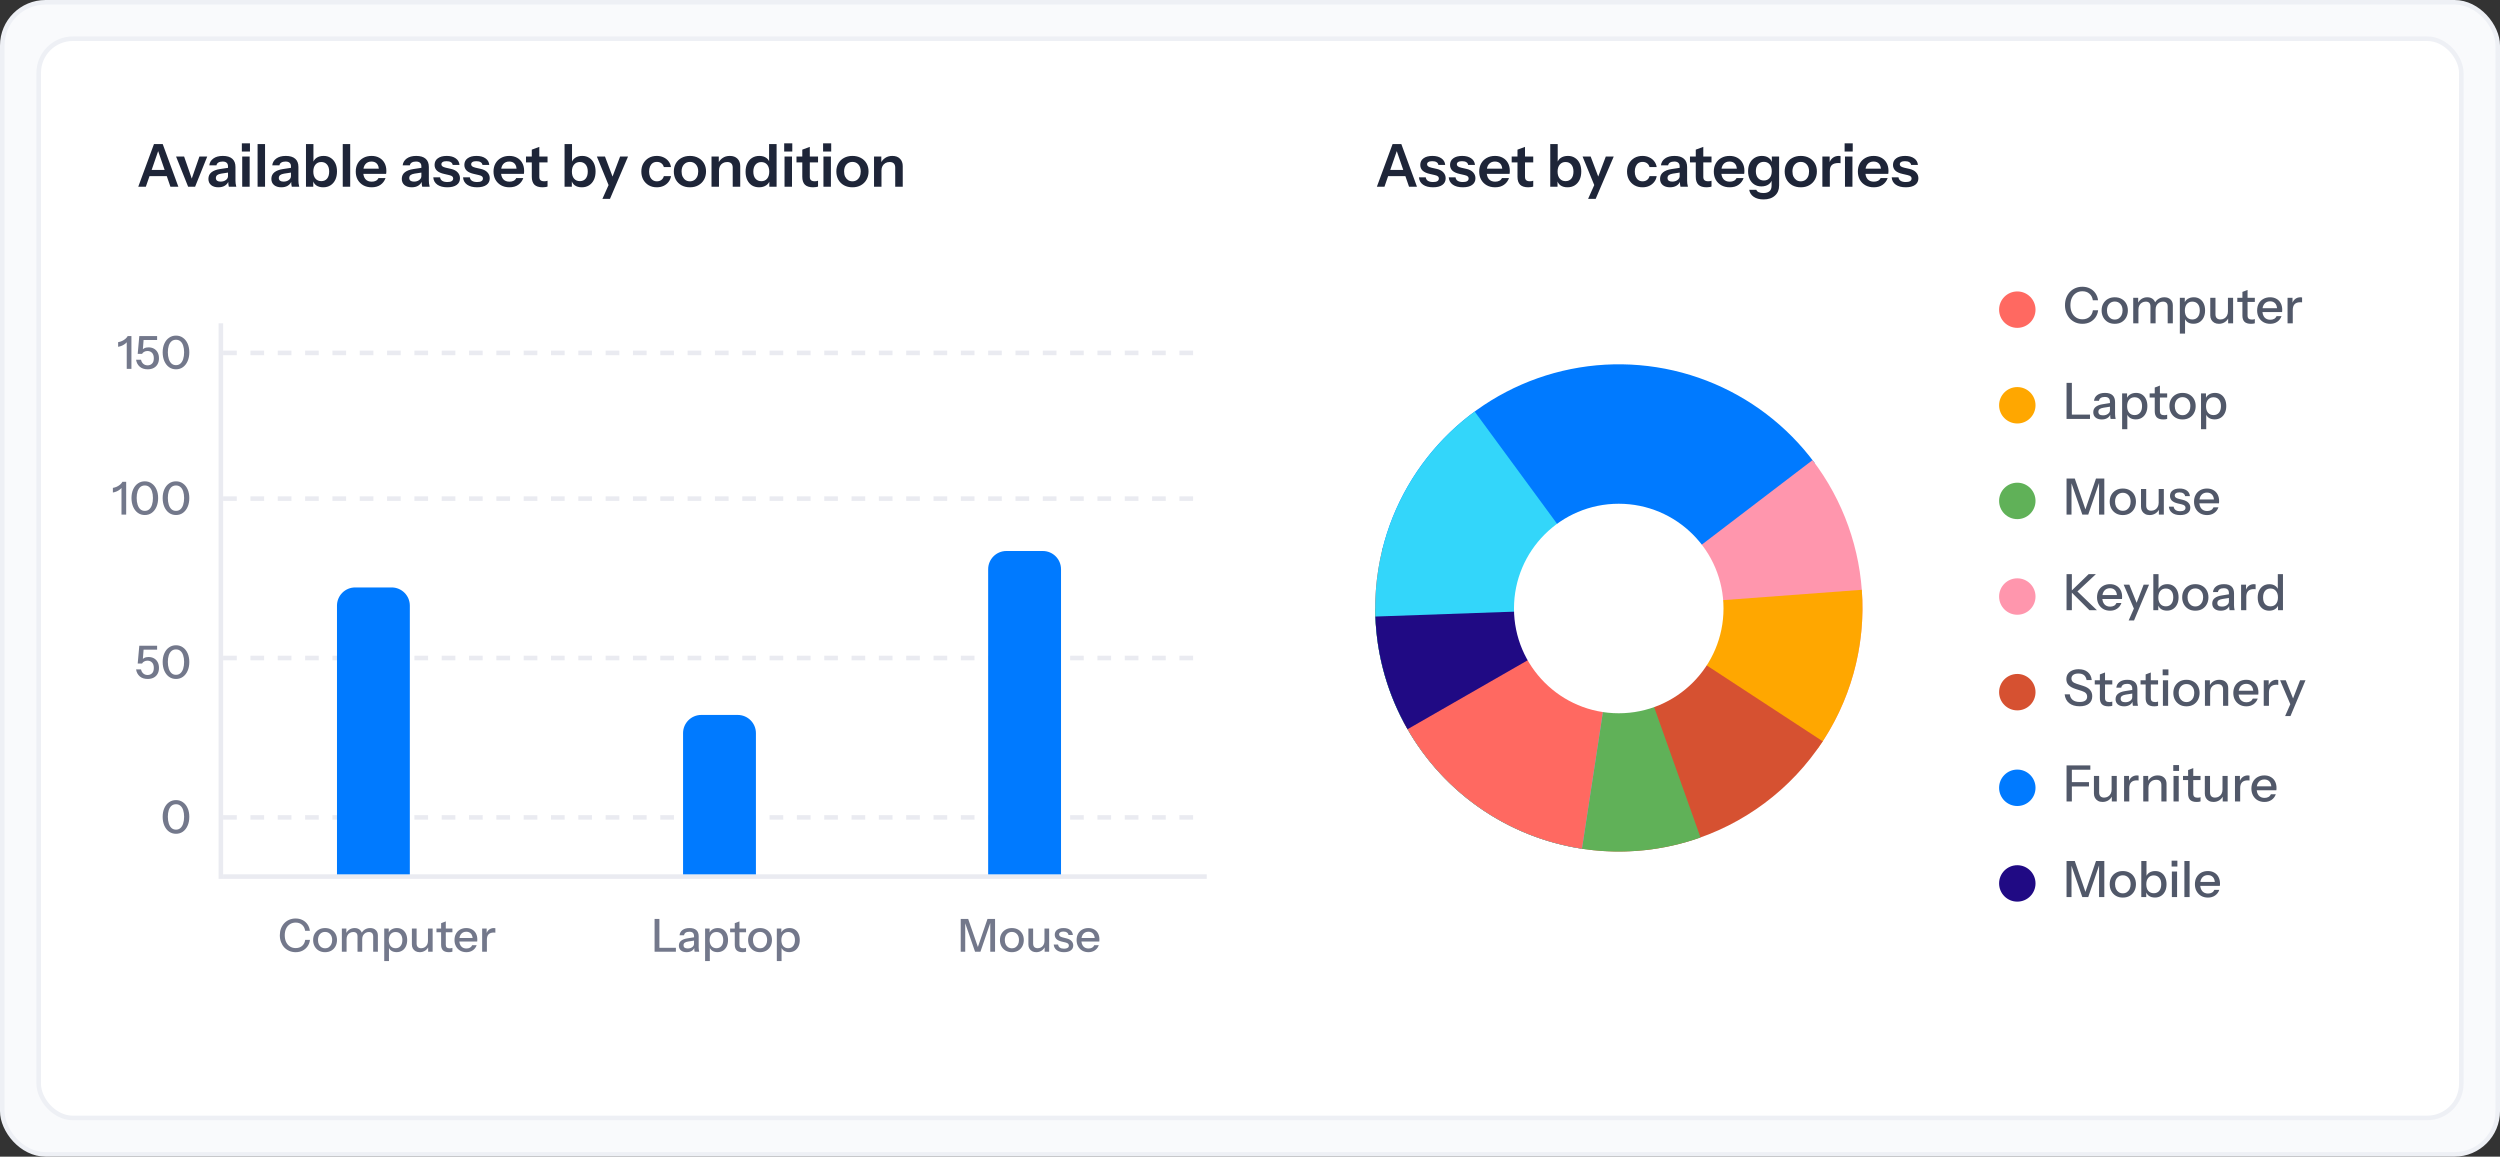 <svg width="549" height="254" viewBox="0 0 549 254" fill="none" xmlns="http://www.w3.org/2000/svg">
<rect x="0" y="0" width="549" height="254" fill="#333333" stroke="none"/>
<rect x="0.5" y="0.5" width="548" height="253" rx="9.5" fill="#F9FAFC" stroke="#EEF0F5"/>
<rect x="8.5" y="8.5" width="532" height="237" rx="7.5" fill="white" stroke="#EEF0F5"/>
<path d="M302.364 41L305.809 31.64H307.265L304.028 41H302.364ZM309.423 41L306.199 31.64H307.733L311.165 41H309.423ZM304.145 37.321H309.267V38.673H304.145V37.321ZM314.699 41.13C313.78 41.13 313.048 40.939 312.502 40.558C311.956 40.168 311.657 39.631 311.605 38.946H313.1C313.143 39.284 313.304 39.54 313.581 39.713C313.858 39.886 314.231 39.973 314.699 39.973C315.124 39.973 315.44 39.908 315.648 39.778C315.865 39.639 315.973 39.444 315.973 39.193C315.973 39.011 315.912 38.864 315.791 38.751C315.67 38.63 315.44 38.53 315.102 38.452L314.036 38.205C313.308 38.049 312.766 37.806 312.411 37.477C312.064 37.139 311.891 36.719 311.891 36.216C311.891 35.601 312.125 35.12 312.593 34.773C313.07 34.418 313.724 34.24 314.556 34.24C315.379 34.24 316.038 34.418 316.532 34.773C317.035 35.12 317.312 35.601 317.364 36.216H315.869C315.826 35.947 315.687 35.744 315.453 35.605C315.228 35.466 314.916 35.397 314.517 35.397C314.144 35.397 313.863 35.458 313.672 35.579C313.481 35.692 313.386 35.861 313.386 36.086C313.386 36.259 313.46 36.407 313.607 36.528C313.754 36.641 314.001 36.74 314.348 36.827L315.492 37.087C316.142 37.234 316.632 37.49 316.961 37.854C317.299 38.218 317.468 38.647 317.468 39.141C317.468 39.774 317.225 40.263 316.74 40.61C316.255 40.957 315.574 41.13 314.699 41.13ZM321.237 41.13C320.318 41.13 319.586 40.939 319.04 40.558C318.494 40.168 318.195 39.631 318.143 38.946H319.638C319.681 39.284 319.842 39.54 320.119 39.713C320.396 39.886 320.769 39.973 321.237 39.973C321.662 39.973 321.978 39.908 322.186 39.778C322.403 39.639 322.511 39.444 322.511 39.193C322.511 39.011 322.45 38.864 322.329 38.751C322.208 38.63 321.978 38.53 321.64 38.452L320.574 38.205C319.846 38.049 319.304 37.806 318.949 37.477C318.602 37.139 318.429 36.719 318.429 36.216C318.429 35.601 318.663 35.12 319.131 34.773C319.608 34.418 320.262 34.24 321.094 34.24C321.917 34.24 322.576 34.418 323.07 34.773C323.573 35.12 323.85 35.601 323.902 36.216H322.407C322.364 35.947 322.225 35.744 321.991 35.605C321.766 35.466 321.454 35.397 321.055 35.397C320.682 35.397 320.401 35.458 320.21 35.579C320.019 35.692 319.924 35.861 319.924 36.086C319.924 36.259 319.998 36.407 320.145 36.528C320.292 36.641 320.539 36.74 320.886 36.827L322.03 37.087C322.68 37.234 323.17 37.49 323.499 37.854C323.837 38.218 324.006 38.647 324.006 39.141C324.006 39.774 323.763 40.263 323.278 40.61C322.793 40.957 322.112 41.13 321.237 41.13ZM328.331 41.13C327.629 41.13 327.014 40.983 326.485 40.688C325.965 40.393 325.558 39.986 325.263 39.466C324.977 38.946 324.834 38.348 324.834 37.672C324.834 36.996 324.977 36.402 325.263 35.891C325.558 35.371 325.965 34.968 326.485 34.682C327.005 34.387 327.612 34.24 328.305 34.24C328.964 34.24 329.536 34.379 330.021 34.656C330.507 34.925 330.884 35.306 331.152 35.8C331.421 36.294 331.555 36.87 331.555 37.529C331.555 37.65 331.551 37.763 331.542 37.867C331.534 37.971 331.521 38.075 331.503 38.179H325.848V37.035H330.242L329.904 37.347C329.904 36.723 329.761 36.255 329.475 35.943C329.189 35.631 328.791 35.475 328.279 35.475C327.725 35.475 327.283 35.666 326.953 36.047C326.633 36.428 326.472 36.979 326.472 37.698C326.472 38.409 326.633 38.955 326.953 39.336C327.283 39.709 327.746 39.895 328.344 39.895C328.691 39.895 328.994 39.83 329.254 39.7C329.514 39.57 329.705 39.371 329.826 39.102H331.373C331.157 39.726 330.788 40.22 330.268 40.584C329.757 40.948 329.111 41.13 328.331 41.13ZM335.619 41.13C334.804 41.13 334.202 40.939 333.812 40.558C333.43 40.168 333.24 39.587 333.24 38.816V32.862L334.891 32.251V38.855C334.891 39.176 334.977 39.414 335.151 39.57C335.324 39.726 335.597 39.804 335.97 39.804C336.117 39.804 336.247 39.795 336.36 39.778C336.481 39.752 336.594 39.722 336.698 39.687V40.961C336.594 41.013 336.446 41.052 336.256 41.078C336.065 41.113 335.853 41.13 335.619 41.13ZM331.966 35.657V34.37H336.698V35.657H331.966ZM344.219 41.13C343.587 41.13 343.067 40.983 342.659 40.688C342.261 40.385 342.014 39.969 341.918 39.44L342.035 39.427V41H340.436V31.64H342.074V35.865L341.957 35.839C342.07 35.345 342.334 34.955 342.75 34.669C343.175 34.383 343.699 34.24 344.323 34.24C344.913 34.24 345.424 34.383 345.857 34.669C346.299 34.946 346.642 35.341 346.884 35.852C347.127 36.363 347.248 36.966 347.248 37.659C347.248 38.361 347.123 38.972 346.871 39.492C346.62 40.012 346.269 40.415 345.818 40.701C345.368 40.987 344.835 41.13 344.219 41.13ZM343.803 39.778C344.332 39.778 344.752 39.596 345.064 39.232C345.376 38.859 345.532 38.339 345.532 37.672C345.532 37.005 345.372 36.489 345.051 36.125C344.739 35.761 344.319 35.579 343.79 35.579C343.27 35.579 342.85 35.765 342.529 36.138C342.209 36.502 342.048 37.018 342.048 37.685C342.048 38.352 342.209 38.868 342.529 39.232C342.85 39.596 343.275 39.778 343.803 39.778ZM348.749 43.665L350.465 39.817L350.764 39.323L352.636 34.37H354.378L350.413 43.665H348.749ZM350.218 40.935L347.527 34.37H349.308L351.557 40.324L350.218 40.935ZM360.689 41.13C360.022 41.13 359.433 40.983 358.921 40.688C358.419 40.393 358.02 39.986 357.725 39.466C357.439 38.937 357.296 38.339 357.296 37.672C357.296 37.005 357.439 36.415 357.725 35.904C358.02 35.384 358.419 34.977 358.921 34.682C359.433 34.387 360.022 34.24 360.689 34.24C361.235 34.24 361.729 34.344 362.171 34.552C362.613 34.751 362.977 35.037 363.263 35.41C363.549 35.774 363.731 36.199 363.809 36.684H362.236C362.141 36.329 361.959 36.051 361.69 35.852C361.422 35.653 361.097 35.553 360.715 35.553C360.36 35.553 360.052 35.64 359.792 35.813C359.541 35.986 359.346 36.233 359.207 36.554C359.069 36.875 358.999 37.247 358.999 37.672C358.999 38.105 359.069 38.482 359.207 38.803C359.346 39.124 359.545 39.375 359.805 39.557C360.065 39.73 360.369 39.817 360.715 39.817C361.097 39.817 361.422 39.717 361.69 39.518C361.959 39.319 362.141 39.041 362.236 38.686H363.809C363.731 39.171 363.545 39.6 363.25 39.973C362.964 40.337 362.6 40.623 362.158 40.831C361.725 41.03 361.235 41.13 360.689 41.13ZM369.034 41C368.991 40.827 368.956 40.636 368.93 40.428C368.913 40.22 368.904 39.969 368.904 39.674H368.852V36.528C368.852 36.181 368.753 35.921 368.553 35.748C368.363 35.566 368.068 35.475 367.669 35.475C367.279 35.475 366.967 35.549 366.733 35.696C366.508 35.835 366.369 36.038 366.317 36.307H364.744C364.814 35.692 365.108 35.193 365.628 34.812C366.148 34.431 366.846 34.24 367.721 34.24C368.631 34.24 369.32 34.448 369.788 34.864C370.256 35.271 370.49 35.874 370.49 36.671V39.674C370.49 39.882 370.503 40.094 370.529 40.311C370.564 40.528 370.612 40.757 370.672 41H369.034ZM366.733 41.13C366.066 41.13 365.533 40.965 365.134 40.636C364.744 40.298 364.549 39.847 364.549 39.284C364.549 38.677 364.77 38.196 365.212 37.841C365.654 37.486 366.278 37.247 367.084 37.126L369.151 36.814V37.854L367.357 38.127C366.967 38.188 366.673 38.296 366.473 38.452C366.283 38.608 366.187 38.825 366.187 39.102C366.187 39.353 366.278 39.548 366.46 39.687C366.642 39.817 366.894 39.882 367.214 39.882C367.682 39.882 368.072 39.765 368.384 39.531C368.696 39.297 368.852 39.011 368.852 38.673L369.034 39.674C368.861 40.151 368.575 40.515 368.176 40.766C367.786 41.009 367.305 41.13 366.733 41.13ZM374.771 41.13C373.956 41.13 373.354 40.939 372.964 40.558C372.583 40.168 372.392 39.587 372.392 38.816V32.862L374.043 32.251V38.855C374.043 39.176 374.13 39.414 374.303 39.57C374.476 39.726 374.749 39.804 375.122 39.804C375.269 39.804 375.399 39.795 375.512 39.778C375.633 39.752 375.746 39.722 375.85 39.687V40.961C375.746 41.013 375.599 41.052 375.408 41.078C375.217 41.113 375.005 41.13 374.771 41.13ZM371.118 35.657V34.37H375.85V35.657H371.118ZM379.849 41.13C379.147 41.13 378.532 40.983 378.003 40.688C377.483 40.393 377.076 39.986 376.781 39.466C376.495 38.946 376.352 38.348 376.352 37.672C376.352 36.996 376.495 36.402 376.781 35.891C377.076 35.371 377.483 34.968 378.003 34.682C378.523 34.387 379.13 34.24 379.823 34.24C380.482 34.24 381.054 34.379 381.539 34.656C382.024 34.925 382.401 35.306 382.67 35.8C382.939 36.294 383.073 36.87 383.073 37.529C383.073 37.65 383.069 37.763 383.06 37.867C383.051 37.971 383.038 38.075 383.021 38.179H377.366V37.035H381.76L381.422 37.347C381.422 36.723 381.279 36.255 380.993 35.943C380.707 35.631 380.308 35.475 379.797 35.475C379.242 35.475 378.8 35.666 378.471 36.047C378.15 36.428 377.99 36.979 377.99 37.698C377.99 38.409 378.15 38.955 378.471 39.336C378.8 39.709 379.264 39.895 379.862 39.895C380.209 39.895 380.512 39.83 380.772 39.7C381.032 39.57 381.223 39.371 381.344 39.102H382.891C382.674 39.726 382.306 40.22 381.786 40.584C381.275 40.948 380.629 41.13 379.849 41.13ZM387.274 43.795C386.399 43.795 385.68 43.604 385.116 43.223C384.562 42.842 384.232 42.326 384.128 41.676H385.688C385.766 41.901 385.935 42.075 386.195 42.196C386.464 42.326 386.811 42.391 387.235 42.391C387.851 42.391 388.306 42.252 388.6 41.975C388.895 41.706 389.042 41.295 389.042 40.74V39.31L389.159 39.336C389.055 39.821 388.791 40.211 388.366 40.506C387.942 40.792 387.422 40.935 386.806 40.935C386.217 40.935 385.701 40.796 385.259 40.519C384.826 40.242 384.488 39.856 384.245 39.362C384.003 38.859 383.881 38.274 383.881 37.607C383.881 36.931 384.007 36.342 384.258 35.839C384.51 35.336 384.861 34.946 385.311 34.669C385.771 34.383 386.304 34.24 386.91 34.24C387.534 34.24 388.046 34.392 388.444 34.695C388.852 34.99 389.103 35.401 389.198 35.93L389.094 35.943V34.37H390.693V40.727C390.693 41.672 390.386 42.417 389.77 42.963C389.164 43.518 388.332 43.795 387.274 43.795ZM387.339 39.635C387.868 39.635 388.288 39.457 388.6 39.102C388.921 38.738 389.081 38.231 389.081 37.581C389.081 36.931 388.921 36.428 388.6 36.073C388.28 35.718 387.855 35.54 387.326 35.54C386.806 35.54 386.386 35.722 386.065 36.086C385.745 36.441 385.584 36.944 385.584 37.594C385.584 38.244 385.745 38.747 386.065 39.102C386.386 39.457 386.811 39.635 387.339 39.635ZM395.452 41.13C394.75 41.13 394.131 40.983 393.593 40.688C393.065 40.393 392.653 39.986 392.358 39.466C392.064 38.937 391.916 38.335 391.916 37.659C391.916 36.983 392.064 36.389 392.358 35.878C392.653 35.367 393.065 34.968 393.593 34.682C394.131 34.387 394.75 34.24 395.452 34.24C396.163 34.24 396.783 34.387 397.311 34.682C397.84 34.968 398.252 35.367 398.546 35.878C398.841 36.389 398.988 36.983 398.988 37.659C398.988 38.335 398.837 38.937 398.533 39.466C398.239 39.986 397.827 40.393 397.298 40.688C396.77 40.983 396.154 41.13 395.452 41.13ZM395.452 39.817C395.799 39.817 396.111 39.73 396.388 39.557C396.666 39.375 396.882 39.124 397.038 38.803C397.194 38.474 397.272 38.088 397.272 37.646C397.272 36.996 397.099 36.485 396.752 36.112C396.414 35.739 395.981 35.553 395.452 35.553C394.924 35.553 394.486 35.739 394.139 36.112C393.793 36.485 393.619 36.996 393.619 37.646C393.619 38.088 393.697 38.474 393.853 38.803C394.018 39.124 394.235 39.375 394.503 39.557C394.781 39.73 395.097 39.817 395.452 39.817ZM400.193 41V34.37H401.792V35.969H401.831V41H400.193ZM401.831 37.542L401.662 35.969C401.818 35.406 402.083 34.977 402.455 34.682C402.828 34.387 403.274 34.24 403.794 34.24C403.976 34.24 404.106 34.257 404.184 34.292V35.839C404.141 35.822 404.08 35.813 404.002 35.813C403.924 35.804 403.829 35.8 403.716 35.8C403.084 35.8 402.611 35.939 402.299 36.216C401.987 36.493 401.831 36.935 401.831 37.542ZM405.157 41V34.37H406.795V41H405.157ZM405.079 33.278V31.471H406.86V33.278H405.079ZM411.486 41.13C410.784 41.13 410.168 40.983 409.64 40.688C409.12 40.393 408.712 39.986 408.418 39.466C408.132 38.946 407.989 38.348 407.989 37.672C407.989 36.996 408.132 36.402 408.418 35.891C408.712 35.371 409.12 34.968 409.64 34.682C410.16 34.387 410.766 34.24 411.46 34.24C412.118 34.24 412.69 34.379 413.176 34.656C413.661 34.925 414.038 35.306 414.307 35.8C414.575 36.294 414.71 36.87 414.71 37.529C414.71 37.65 414.705 37.763 414.697 37.867C414.688 37.971 414.675 38.075 414.658 38.179H409.003V37.035H413.397L413.059 37.347C413.059 36.723 412.916 36.255 412.63 35.943C412.344 35.631 411.945 35.475 411.434 35.475C410.879 35.475 410.437 35.666 410.108 36.047C409.787 36.428 409.627 36.979 409.627 37.698C409.627 38.409 409.787 38.955 410.108 39.336C410.437 39.709 410.901 39.895 411.499 39.895C411.845 39.895 412.149 39.83 412.409 39.7C412.669 39.57 412.859 39.371 412.981 39.102H414.528C414.311 39.726 413.943 40.22 413.423 40.584C412.911 40.948 412.266 41.13 411.486 41.13ZM418.509 41.13C417.59 41.13 416.858 40.939 416.312 40.558C415.766 40.168 415.467 39.631 415.415 38.946H416.91C416.953 39.284 417.113 39.54 417.391 39.713C417.668 39.886 418.041 39.973 418.509 39.973C418.933 39.973 419.25 39.908 419.458 39.778C419.674 39.639 419.783 39.444 419.783 39.193C419.783 39.011 419.722 38.864 419.601 38.751C419.479 38.63 419.25 38.53 418.912 38.452L417.846 38.205C417.118 38.049 416.576 37.806 416.221 37.477C415.874 37.139 415.701 36.719 415.701 36.216C415.701 35.601 415.935 35.12 416.403 34.773C416.879 34.418 417.534 34.24 418.366 34.24C419.189 34.24 419.848 34.418 420.342 34.773C420.844 35.12 421.122 35.601 421.174 36.216H419.679C419.635 35.947 419.497 35.744 419.263 35.605C419.037 35.466 418.725 35.397 418.327 35.397C417.954 35.397 417.672 35.458 417.482 35.579C417.291 35.692 417.196 35.861 417.196 36.086C417.196 36.259 417.269 36.407 417.417 36.528C417.564 36.641 417.811 36.74 418.158 36.827L419.302 37.087C419.952 37.234 420.441 37.49 420.771 37.854C421.109 38.218 421.278 38.647 421.278 39.141C421.278 39.774 421.035 40.263 420.55 40.61C420.064 40.957 419.384 41.13 418.509 41.13Z" fill="#1E2538"/>
<path d="M457.301 71.11C456.751 71.11 456.241 71.011 455.772 70.813C455.303 70.608 454.896 70.325 454.551 69.966C454.214 69.599 453.95 69.167 453.759 68.668C453.568 68.169 453.473 67.623 453.473 67.029C453.473 66.435 453.565 65.892 453.748 65.401C453.939 64.902 454.203 64.473 454.54 64.114C454.885 63.747 455.292 63.465 455.761 63.267C456.23 63.069 456.74 62.97 457.29 62.97C457.906 62.97 458.46 63.095 458.951 63.344C459.442 63.586 459.842 63.931 460.15 64.378C460.465 64.825 460.66 65.346 460.733 65.94H459.589C459.494 65.317 459.241 64.833 458.83 64.488C458.427 64.136 457.917 63.96 457.301 63.96C456.78 63.96 456.318 64.088 455.915 64.345C455.519 64.594 455.211 64.95 454.991 65.412C454.771 65.867 454.661 66.406 454.661 67.029C454.661 67.645 454.771 68.188 454.991 68.657C455.218 69.119 455.53 69.478 455.926 69.735C456.322 69.992 456.78 70.12 457.301 70.12C457.917 70.12 458.43 69.948 458.841 69.603C459.259 69.251 459.512 68.763 459.6 68.14H460.755C460.674 68.741 460.476 69.266 460.161 69.713C459.846 70.153 459.442 70.498 458.951 70.747C458.467 70.989 457.917 71.11 457.301 71.11ZM464.398 71.11C463.826 71.11 463.324 70.985 462.891 70.736C462.459 70.479 462.121 70.131 461.879 69.691C461.637 69.244 461.516 68.738 461.516 68.173C461.516 67.601 461.637 67.099 461.879 66.666C462.129 66.233 462.466 65.896 462.891 65.654C463.324 65.405 463.826 65.28 464.398 65.28C464.978 65.28 465.484 65.405 465.916 65.654C466.349 65.896 466.683 66.233 466.917 66.666C467.159 67.099 467.28 67.601 467.28 68.173C467.28 68.738 467.159 69.244 466.917 69.691C466.683 70.131 466.349 70.479 465.916 70.736C465.484 70.985 464.978 71.11 464.398 71.11ZM464.398 70.175C464.743 70.175 465.04 70.091 465.289 69.922C465.546 69.753 465.748 69.519 465.894 69.218C466.041 68.917 466.114 68.565 466.114 68.162C466.114 67.561 465.953 67.088 465.63 66.743C465.315 66.391 464.904 66.215 464.398 66.215C463.9 66.215 463.489 66.391 463.166 66.743C462.851 67.095 462.693 67.568 462.693 68.162C462.693 68.565 462.763 68.917 462.902 69.218C463.049 69.519 463.251 69.753 463.507 69.922C463.771 70.091 464.068 70.175 464.398 70.175ZM468.455 71V65.39H469.544V66.71H469.599V71H468.455ZM472.239 71V67.337C472.239 66.956 472.151 66.677 471.975 66.501C471.799 66.325 471.546 66.237 471.216 66.237C470.908 66.237 470.63 66.31 470.38 66.457C470.138 66.596 469.948 66.794 469.808 67.051C469.669 67.3 469.599 67.597 469.599 67.942L469.456 66.633C469.64 66.215 469.915 65.885 470.281 65.643C470.655 65.401 471.073 65.28 471.535 65.28C472.093 65.28 472.536 65.441 472.866 65.764C473.204 66.087 473.372 66.512 473.372 67.04V71H472.239ZM476.023 71V67.337C476.023 66.956 475.932 66.677 475.748 66.501C475.572 66.325 475.319 66.237 474.989 66.237C474.689 66.237 474.414 66.31 474.164 66.457C473.922 66.596 473.728 66.794 473.581 67.051C473.442 67.3 473.372 67.597 473.372 67.942L473.141 66.633C473.332 66.215 473.618 65.885 473.999 65.643C474.388 65.401 474.821 65.28 475.297 65.28C475.862 65.28 476.313 65.445 476.65 65.775C476.988 66.098 477.156 66.53 477.156 67.073V71H476.023ZM481.685 71.099C481.157 71.099 480.717 70.974 480.365 70.725C480.02 70.468 479.793 70.113 479.683 69.658L479.837 69.636V73.255H478.693V65.39H479.782V66.677L479.672 66.644C479.789 66.219 480.038 65.885 480.42 65.643C480.801 65.401 481.248 65.28 481.762 65.28C482.268 65.28 482.704 65.401 483.071 65.643C483.445 65.885 483.731 66.222 483.929 66.655C484.134 67.088 484.237 67.594 484.237 68.173C484.237 68.76 484.13 69.273 483.918 69.713C483.705 70.153 483.408 70.494 483.027 70.736C482.645 70.978 482.198 71.099 481.685 71.099ZM481.443 70.153C481.941 70.153 482.337 69.977 482.631 69.625C482.924 69.273 483.071 68.789 483.071 68.173C483.071 67.564 482.924 67.091 482.631 66.754C482.337 66.409 481.938 66.237 481.432 66.237C480.933 66.237 480.533 66.413 480.233 66.765C479.939 67.11 479.793 67.59 479.793 68.206C479.793 68.807 479.939 69.284 480.233 69.636C480.533 69.981 480.937 70.153 481.443 70.153ZM487.265 71.11C486.891 71.11 486.561 71.033 486.275 70.879C485.989 70.718 485.765 70.498 485.604 70.219C485.45 69.94 485.373 69.621 485.373 69.262V65.39H486.517V68.998C486.517 69.387 486.612 69.676 486.803 69.867C486.993 70.058 487.265 70.153 487.617 70.153C487.932 70.153 488.211 70.08 488.453 69.933C488.702 69.786 488.896 69.585 489.036 69.328C489.182 69.064 489.256 68.76 489.256 68.415L489.399 69.757C489.215 70.168 488.933 70.498 488.552 70.747C488.178 70.989 487.749 71.11 487.265 71.11ZM489.3 71V69.68H489.256V65.39H490.389V71H489.3ZM494.325 71.11C493.672 71.11 493.192 70.96 492.884 70.659C492.583 70.351 492.433 69.9 492.433 69.306V64.103L493.566 63.674V69.317C493.566 69.61 493.643 69.827 493.797 69.966C493.951 70.105 494.2 70.175 494.545 70.175C494.677 70.175 494.794 70.164 494.897 70.142C494.999 70.12 495.087 70.094 495.161 70.065V70.989C495.08 71.026 494.966 71.055 494.82 71.077C494.673 71.099 494.508 71.11 494.325 71.11ZM491.311 66.303V65.39H495.161V66.303H491.311ZM498.526 71.11C497.961 71.11 497.462 70.985 497.03 70.736C496.604 70.487 496.271 70.142 496.029 69.702C495.787 69.262 495.666 68.756 495.666 68.184C495.666 67.605 495.783 67.099 496.018 66.666C496.26 66.226 496.597 65.885 497.03 65.643C497.462 65.401 497.957 65.28 498.515 65.28C499.057 65.28 499.527 65.397 499.923 65.632C500.326 65.859 500.634 66.178 500.847 66.589C501.067 67 501.177 67.487 501.177 68.052C501.177 68.14 501.173 68.224 501.166 68.305C501.166 68.378 501.158 68.455 501.144 68.536H496.436V67.678H500.341L500.055 68.019C500.055 67.418 499.919 66.959 499.648 66.644C499.376 66.329 498.999 66.171 498.515 66.171C497.994 66.171 497.58 66.351 497.272 66.71C496.971 67.062 496.821 67.553 496.821 68.184C496.821 68.822 496.971 69.321 497.272 69.68C497.58 70.039 498.005 70.219 498.548 70.219C498.878 70.219 499.164 70.153 499.406 70.021C499.648 69.882 499.827 69.68 499.945 69.416H501.023C500.839 69.944 500.528 70.358 500.088 70.659C499.655 70.96 499.134 71.11 498.526 71.11ZM502.347 71V65.39H503.436V66.787H503.491V71H502.347ZM503.491 68.074L503.348 66.743C503.48 66.266 503.707 65.903 504.03 65.654C504.353 65.405 504.738 65.28 505.185 65.28C505.354 65.28 505.471 65.295 505.537 65.324V66.402C505.5 66.387 505.449 66.38 505.383 66.38C505.317 66.373 505.236 66.369 505.141 66.369C504.591 66.369 504.177 66.512 503.898 66.798C503.627 67.084 503.491 67.509 503.491 68.074Z" fill="#515869"/>
<circle cx="443" cy="68" r="4" fill="#FF6961"/>
<path d="M453.814 92V84.08H454.98V92H453.814ZM454.386 92V91.043H458.962V92H454.386ZM463.488 92C463.451 91.861 463.426 91.707 463.411 91.538C463.404 91.369 463.4 91.164 463.4 90.922H463.345V88.249C463.345 87.89 463.253 87.622 463.07 87.446C462.894 87.263 462.612 87.171 462.223 87.171C461.849 87.171 461.548 87.244 461.321 87.391C461.101 87.538 460.973 87.747 460.936 88.018H459.847C459.898 87.49 460.137 87.068 460.562 86.753C460.987 86.438 461.556 86.28 462.267 86.28C463 86.28 463.55 86.452 463.917 86.797C464.284 87.134 464.467 87.633 464.467 88.293V90.922C464.467 91.091 464.478 91.263 464.5 91.439C464.522 91.615 464.555 91.802 464.599 92H463.488ZM461.552 92.11C460.98 92.11 460.525 91.971 460.188 91.692C459.851 91.406 459.682 91.021 459.682 90.537C459.682 90.038 459.858 89.646 460.21 89.36C460.569 89.067 461.083 88.869 461.75 88.766L463.598 88.469V89.272L461.926 89.536C461.552 89.595 461.27 89.694 461.079 89.833C460.896 89.972 460.804 90.174 460.804 90.438C460.804 90.695 460.888 90.889 461.057 91.021C461.233 91.146 461.486 91.208 461.816 91.208C462.256 91.208 462.619 91.102 462.905 90.889C463.198 90.676 463.345 90.409 463.345 90.086L463.488 90.9C463.356 91.289 463.121 91.589 462.784 91.802C462.447 92.007 462.036 92.11 461.552 92.11ZM469.009 92.099C468.481 92.099 468.041 91.974 467.689 91.725C467.344 91.468 467.117 91.113 467.007 90.658L467.161 90.636V94.255H466.017V86.39H467.106V87.677L466.996 87.644C467.113 87.219 467.363 86.885 467.744 86.643C468.125 86.401 468.573 86.28 469.086 86.28C469.592 86.28 470.028 86.401 470.395 86.643C470.769 86.885 471.055 87.222 471.253 87.655C471.458 88.088 471.561 88.594 471.561 89.173C471.561 89.76 471.455 90.273 471.242 90.713C471.029 91.153 470.732 91.494 470.351 91.736C469.97 91.978 469.522 92.099 469.009 92.099ZM468.767 91.153C469.266 91.153 469.662 90.977 469.955 90.625C470.248 90.273 470.395 89.789 470.395 89.173C470.395 88.564 470.248 88.091 469.955 87.754C469.662 87.409 469.262 87.237 468.756 87.237C468.257 87.237 467.858 87.413 467.557 87.765C467.264 88.11 467.117 88.59 467.117 89.206C467.117 89.807 467.264 90.284 467.557 90.636C467.858 90.981 468.261 91.153 468.767 91.153ZM475.075 92.11C474.422 92.11 473.942 91.96 473.634 91.659C473.333 91.351 473.183 90.9 473.183 90.306V85.103L474.316 84.674V90.317C474.316 90.61 474.393 90.827 474.547 90.966C474.701 91.105 474.95 91.175 475.295 91.175C475.427 91.175 475.544 91.164 475.647 91.142C475.749 91.12 475.837 91.094 475.911 91.065V91.989C475.83 92.026 475.716 92.055 475.57 92.077C475.423 92.099 475.258 92.11 475.075 92.11ZM472.061 87.303V86.39H475.911V87.303H472.061ZM479.287 92.11C478.715 92.11 478.213 91.985 477.78 91.736C477.347 91.479 477.01 91.131 476.768 90.691C476.526 90.244 476.405 89.738 476.405 89.173C476.405 88.601 476.526 88.099 476.768 87.666C477.017 87.233 477.355 86.896 477.78 86.654C478.213 86.405 478.715 86.28 479.287 86.28C479.866 86.28 480.372 86.405 480.805 86.654C481.238 86.896 481.571 87.233 481.806 87.666C482.048 88.099 482.169 88.601 482.169 89.173C482.169 89.738 482.048 90.244 481.806 90.691C481.571 91.131 481.238 91.479 480.805 91.736C480.372 91.985 479.866 92.11 479.287 92.11ZM479.287 91.175C479.632 91.175 479.929 91.091 480.178 90.922C480.435 90.753 480.636 90.519 480.783 90.218C480.93 89.917 481.003 89.565 481.003 89.162C481.003 88.561 480.842 88.088 480.519 87.743C480.204 87.391 479.793 87.215 479.287 87.215C478.788 87.215 478.378 87.391 478.055 87.743C477.74 88.095 477.582 88.568 477.582 89.162C477.582 89.565 477.652 89.917 477.791 90.218C477.938 90.519 478.139 90.753 478.396 90.922C478.66 91.091 478.957 91.175 479.287 91.175ZM486.336 92.099C485.808 92.099 485.368 91.974 485.016 91.725C484.671 91.468 484.444 91.113 484.334 90.658L484.488 90.636V94.255H483.344V86.39H484.433V87.677L484.323 87.644C484.44 87.219 484.69 86.885 485.071 86.643C485.452 86.401 485.9 86.28 486.413 86.28C486.919 86.28 487.355 86.401 487.722 86.643C488.096 86.885 488.382 87.222 488.58 87.655C488.785 88.088 488.888 88.594 488.888 89.173C488.888 89.76 488.782 90.273 488.569 90.713C488.356 91.153 488.059 91.494 487.678 91.736C487.297 91.978 486.849 92.099 486.336 92.099ZM486.094 91.153C486.593 91.153 486.989 90.977 487.282 90.625C487.575 90.273 487.722 89.789 487.722 89.173C487.722 88.564 487.575 88.091 487.282 87.754C486.989 87.409 486.589 87.237 486.083 87.237C485.584 87.237 485.185 87.413 484.884 87.765C484.591 88.11 484.444 88.59 484.444 89.206C484.444 89.807 484.591 90.284 484.884 90.636C485.185 90.981 485.588 91.153 486.094 91.153Z" fill="#515869"/>
<circle cx="443" cy="89" r="4" fill="#FFA700"/>
<path d="M453.814 113V105.08H455.618L458.258 112.714H457.664L460.282 105.08H462.108V113H460.953V105.553H461.129L458.577 113H457.279L454.727 105.619H454.903V113H453.814ZM466.171 113.11C465.599 113.11 465.096 112.985 464.664 112.736C464.231 112.479 463.894 112.131 463.652 111.691C463.41 111.244 463.289 110.738 463.289 110.173C463.289 109.601 463.41 109.099 463.652 108.666C463.901 108.233 464.238 107.896 464.664 107.654C465.096 107.405 465.599 107.28 466.171 107.28C466.75 107.28 467.256 107.405 467.689 107.654C468.121 107.896 468.455 108.233 468.69 108.666C468.932 109.099 469.053 109.601 469.053 110.173C469.053 110.738 468.932 111.244 468.69 111.691C468.455 112.131 468.121 112.479 467.689 112.736C467.256 112.985 466.75 113.11 466.171 113.11ZM466.171 112.175C466.515 112.175 466.812 112.091 467.062 111.922C467.318 111.753 467.52 111.519 467.667 111.218C467.813 110.917 467.887 110.565 467.887 110.162C467.887 109.561 467.725 109.088 467.403 108.743C467.087 108.391 466.677 108.215 466.171 108.215C465.672 108.215 465.261 108.391 464.939 108.743C464.623 109.095 464.466 109.568 464.466 110.162C464.466 110.565 464.535 110.917 464.675 111.218C464.821 111.519 465.023 111.753 465.28 111.922C465.544 112.091 465.841 112.175 466.171 112.175ZM472.054 113.11C471.68 113.11 471.35 113.033 471.064 112.879C470.778 112.718 470.554 112.498 470.393 112.219C470.239 111.94 470.162 111.621 470.162 111.262V107.39H471.306V110.998C471.306 111.387 471.401 111.676 471.592 111.867C471.782 112.058 472.054 112.153 472.406 112.153C472.721 112.153 473 112.08 473.242 111.933C473.491 111.786 473.685 111.585 473.825 111.328C473.971 111.064 474.045 110.76 474.045 110.415L474.188 111.757C474.004 112.168 473.722 112.498 473.341 112.747C472.967 112.989 472.538 113.11 472.054 113.11ZM474.089 113V111.68H474.045V107.39H475.178V113H474.089ZM478.762 113.11C478.028 113.11 477.445 112.949 477.013 112.626C476.58 112.303 476.334 111.849 476.276 111.262H477.332C477.383 111.585 477.53 111.834 477.772 112.01C478.021 112.179 478.358 112.263 478.784 112.263C479.158 112.263 479.444 112.197 479.642 112.065C479.84 111.933 479.939 111.746 479.939 111.504C479.939 111.328 479.88 111.181 479.763 111.064C479.653 110.939 479.433 110.837 479.103 110.756L478.201 110.547C477.636 110.408 477.214 110.202 476.936 109.931C476.664 109.652 476.529 109.311 476.529 108.908C476.529 108.402 476.716 108.006 477.09 107.72C477.471 107.427 477.992 107.28 478.652 107.28C479.304 107.28 479.829 107.427 480.225 107.72C480.628 108.013 480.855 108.424 480.907 108.952H479.851C479.807 108.688 479.678 108.486 479.466 108.347C479.26 108.2 478.978 108.127 478.619 108.127C478.281 108.127 478.021 108.189 477.838 108.314C477.662 108.431 477.574 108.596 477.574 108.809C477.574 108.985 477.64 109.132 477.772 109.249C477.911 109.366 478.138 109.465 478.454 109.546L479.378 109.777C479.913 109.909 480.316 110.125 480.588 110.426C480.859 110.719 480.995 111.075 480.995 111.493C480.995 111.999 480.797 112.395 480.401 112.681C480.012 112.967 479.466 113.11 478.762 113.11ZM484.668 113.11C484.104 113.11 483.605 112.985 483.172 112.736C482.747 112.487 482.413 112.142 482.171 111.702C481.929 111.262 481.808 110.756 481.808 110.184C481.808 109.605 481.926 109.099 482.16 108.666C482.402 108.226 482.74 107.885 483.172 107.643C483.605 107.401 484.1 107.28 484.657 107.28C485.2 107.28 485.669 107.397 486.065 107.632C486.469 107.859 486.777 108.178 486.989 108.589C487.209 109 487.319 109.487 487.319 110.052C487.319 110.14 487.316 110.224 487.308 110.305C487.308 110.378 487.301 110.455 487.286 110.536H482.578V109.678H486.483L486.197 110.019C486.197 109.418 486.062 108.959 485.79 108.644C485.519 108.329 485.141 108.171 484.657 108.171C484.137 108.171 483.722 108.351 483.414 108.71C483.114 109.062 482.963 109.553 482.963 110.184C482.963 110.822 483.114 111.321 483.414 111.68C483.722 112.039 484.148 112.219 484.69 112.219C485.02 112.219 485.306 112.153 485.548 112.021C485.79 111.882 485.97 111.68 486.087 111.416H487.165C486.982 111.944 486.67 112.358 486.23 112.659C485.798 112.96 485.277 113.11 484.668 113.11Z" fill="#515869"/>
<circle cx="443" cy="110" r="4" fill="#60B158"/>
<path d="M453.814 134V126.08H454.98V134H453.814ZM454.738 129.886L458.665 126.08H460.26L456.201 129.886H454.738ZM458.841 134L454.716 129.886H456.201L460.48 134H458.841ZM463.367 134.11C462.802 134.11 462.303 133.985 461.871 133.736C461.445 133.487 461.112 133.142 460.87 132.702C460.628 132.262 460.507 131.756 460.507 131.184C460.507 130.605 460.624 130.099 460.859 129.666C461.101 129.226 461.438 128.885 461.871 128.643C462.303 128.401 462.798 128.28 463.356 128.28C463.898 128.28 464.368 128.397 464.764 128.632C465.167 128.859 465.475 129.178 465.688 129.589C465.908 130 466.018 130.487 466.018 131.052C466.018 131.14 466.014 131.224 466.007 131.305C466.007 131.378 465.999 131.455 465.985 131.536H461.277V130.678H465.182L464.896 131.019C464.896 130.418 464.76 129.959 464.489 129.644C464.217 129.329 463.84 129.171 463.356 129.171C462.835 129.171 462.421 129.351 462.113 129.71C461.812 130.062 461.662 130.553 461.662 131.184C461.662 131.822 461.812 132.321 462.113 132.68C462.421 133.039 462.846 133.219 463.389 133.219C463.719 133.219 464.005 133.153 464.247 133.021C464.489 132.882 464.668 132.68 464.786 132.416H465.864C465.68 132.944 465.369 133.358 464.929 133.659C464.496 133.96 463.975 134.11 463.367 134.11ZM467.455 136.255L468.808 133.164L469.039 132.801L470.744 128.39H471.932L468.632 136.255H467.455ZM468.753 134L466.355 128.39H467.598L469.633 133.439L468.753 134ZM475.862 134.099C475.334 134.099 474.894 133.974 474.542 133.725C474.19 133.468 473.959 133.113 473.849 132.658L473.959 132.636V134H472.87V126.08H474.014V129.677L473.893 129.644C474.018 129.219 474.26 128.885 474.619 128.643C474.986 128.401 475.426 128.28 475.939 128.28C476.445 128.28 476.882 128.401 477.248 128.643C477.622 128.885 477.908 129.222 478.106 129.655C478.312 130.088 478.414 130.594 478.414 131.173C478.414 131.76 478.308 132.273 478.095 132.713C477.883 133.153 477.586 133.494 477.204 133.736C476.823 133.978 476.376 134.099 475.862 134.099ZM475.62 133.153C476.119 133.153 476.515 132.977 476.808 132.625C477.102 132.273 477.248 131.789 477.248 131.173C477.248 130.564 477.102 130.091 476.808 129.754C476.515 129.409 476.115 129.237 475.609 129.237C475.111 129.237 474.711 129.413 474.41 129.765C474.117 130.11 473.97 130.59 473.97 131.206C473.97 131.807 474.117 132.284 474.41 132.636C474.711 132.981 475.114 133.153 475.62 133.153ZM482.091 134.11C481.519 134.11 481.016 133.985 480.584 133.736C480.151 133.479 479.814 133.131 479.572 132.691C479.33 132.244 479.209 131.738 479.209 131.173C479.209 130.601 479.33 130.099 479.572 129.666C479.821 129.233 480.158 128.896 480.584 128.654C481.016 128.405 481.519 128.28 482.091 128.28C482.67 128.28 483.176 128.405 483.609 128.654C484.041 128.896 484.375 129.233 484.61 129.666C484.852 130.099 484.973 130.601 484.973 131.173C484.973 131.738 484.852 132.244 484.61 132.691C484.375 133.131 484.041 133.479 483.609 133.736C483.176 133.985 482.67 134.11 482.091 134.11ZM482.091 133.175C482.435 133.175 482.732 133.091 482.982 132.922C483.238 132.753 483.44 132.519 483.587 132.218C483.733 131.917 483.807 131.565 483.807 131.162C483.807 130.561 483.645 130.088 483.323 129.743C483.007 129.391 482.597 129.215 482.091 129.215C481.592 129.215 481.181 129.391 480.859 129.743C480.543 130.095 480.386 130.568 480.386 131.162C480.386 131.565 480.455 131.917 480.595 132.218C480.741 132.519 480.943 132.753 481.2 132.922C481.464 133.091 481.761 133.175 482.091 133.175ZM489.613 134C489.576 133.861 489.551 133.707 489.536 133.538C489.529 133.369 489.525 133.164 489.525 132.922H489.47V130.249C489.47 129.89 489.378 129.622 489.195 129.446C489.019 129.263 488.737 129.171 488.348 129.171C487.974 129.171 487.673 129.244 487.446 129.391C487.226 129.538 487.098 129.747 487.061 130.018H485.972C486.023 129.49 486.262 129.068 486.687 128.753C487.112 128.438 487.681 128.28 488.392 128.28C489.125 128.28 489.675 128.452 490.042 128.797C490.409 129.134 490.592 129.633 490.592 130.293V132.922C490.592 133.091 490.603 133.263 490.625 133.439C490.647 133.615 490.68 133.802 490.724 134H489.613ZM487.677 134.11C487.105 134.11 486.65 133.971 486.313 133.692C485.976 133.406 485.807 133.021 485.807 132.537C485.807 132.038 485.983 131.646 486.335 131.36C486.694 131.067 487.208 130.869 487.875 130.766L489.723 130.469V131.272L488.051 131.536C487.677 131.595 487.395 131.694 487.204 131.833C487.021 131.972 486.929 132.174 486.929 132.438C486.929 132.695 487.013 132.889 487.182 133.021C487.358 133.146 487.611 133.208 487.941 133.208C488.381 133.208 488.744 133.102 489.03 132.889C489.323 132.676 489.47 132.409 489.47 132.086L489.613 132.9C489.481 133.289 489.246 133.589 488.909 133.802C488.572 134.007 488.161 134.11 487.677 134.11ZM492.142 134V128.39H493.231V129.787H493.286V134H492.142ZM493.286 131.074L493.143 129.743C493.275 129.266 493.502 128.903 493.825 128.654C494.148 128.405 494.533 128.28 494.98 128.28C495.149 128.28 495.266 128.295 495.332 128.324V129.402C495.295 129.387 495.244 129.38 495.178 129.38C495.112 129.373 495.031 129.369 494.936 129.369C494.386 129.369 493.972 129.512 493.693 129.798C493.422 130.084 493.286 130.509 493.286 131.074ZM500.25 134V132.713L500.36 132.746C500.243 133.164 500.001 133.498 499.634 133.747C499.268 133.989 498.828 134.11 498.314 134.11C497.808 134.11 497.365 133.989 496.983 133.747C496.609 133.505 496.316 133.168 496.103 132.735C495.898 132.302 495.795 131.796 495.795 131.217C495.795 130.63 495.902 130.117 496.114 129.677C496.327 129.237 496.624 128.896 497.005 128.654C497.387 128.412 497.834 128.291 498.347 128.291C498.883 128.291 499.323 128.419 499.667 128.676C500.019 128.925 500.25 129.277 500.36 129.732L500.206 129.754V126.08H501.339V134H500.25ZM498.6 133.153C499.106 133.153 499.506 132.981 499.799 132.636C500.093 132.284 500.239 131.8 500.239 131.184C500.239 130.583 500.089 130.11 499.788 129.765C499.495 129.413 499.095 129.237 498.589 129.237C498.091 129.237 497.695 129.413 497.401 129.765C497.115 130.11 496.972 130.594 496.972 131.217C496.972 131.826 497.115 132.302 497.401 132.647C497.695 132.984 498.094 133.153 498.6 133.153Z" fill="#515869"/>
<circle cx="443" cy="131" r="4" fill="#FF96AD"/>
<path d="M456.685 155.099C455.732 155.099 454.969 154.872 454.397 154.417C453.825 153.962 453.491 153.313 453.396 152.47H454.529C454.595 153.02 454.815 153.438 455.189 153.724C455.563 154.01 456.069 154.153 456.707 154.153C457.242 154.153 457.646 154.054 457.917 153.856C458.196 153.658 458.335 153.376 458.335 153.009C458.335 152.679 458.243 152.419 458.06 152.228C457.877 152.03 457.587 151.869 457.191 151.744L455.816 151.304C455.112 151.077 454.595 150.791 454.265 150.446C453.935 150.101 453.77 149.665 453.77 149.137C453.77 148.69 453.88 148.305 454.1 147.982C454.327 147.659 454.643 147.41 455.046 147.234C455.457 147.051 455.933 146.959 456.476 146.959C457.312 146.959 457.979 147.172 458.478 147.597C458.984 148.015 459.274 148.598 459.347 149.346H458.214C458.126 148.847 457.935 148.484 457.642 148.257C457.349 148.022 456.945 147.905 456.432 147.905C455.948 147.905 455.57 148 455.299 148.191C455.028 148.382 454.892 148.649 454.892 148.994C454.892 149.273 454.98 149.507 455.156 149.698C455.339 149.881 455.64 150.039 456.058 150.171L457.499 150.633C458.166 150.846 458.658 151.135 458.973 151.502C459.296 151.869 459.457 152.331 459.457 152.888C459.457 153.592 459.215 154.138 458.731 154.527C458.247 154.908 457.565 155.099 456.685 155.099ZM463.022 155.11C462.369 155.11 461.889 154.96 461.581 154.659C461.28 154.351 461.13 153.9 461.13 153.306V148.103L462.263 147.674V153.317C462.263 153.61 462.34 153.827 462.494 153.966C462.648 154.105 462.897 154.175 463.242 154.175C463.374 154.175 463.491 154.164 463.594 154.142C463.697 154.12 463.785 154.094 463.858 154.065V154.989C463.777 155.026 463.664 155.055 463.517 155.077C463.37 155.099 463.205 155.11 463.022 155.11ZM460.008 150.303V149.39H463.858V150.303H460.008ZM468.386 155C468.35 154.861 468.324 154.707 468.309 154.538C468.302 154.369 468.298 154.164 468.298 153.922H468.243V151.249C468.243 150.89 468.152 150.622 467.968 150.446C467.792 150.263 467.51 150.171 467.121 150.171C466.747 150.171 466.447 150.244 466.219 150.391C465.999 150.538 465.871 150.747 465.834 151.018H464.745C464.797 150.49 465.035 150.068 465.46 149.753C465.886 149.438 466.454 149.28 467.165 149.28C467.899 149.28 468.449 149.452 468.815 149.797C469.182 150.134 469.365 150.633 469.365 151.293V153.922C469.365 154.091 469.376 154.263 469.398 154.439C469.42 154.615 469.453 154.802 469.497 155H468.386ZM466.45 155.11C465.878 155.11 465.424 154.971 465.086 154.692C464.749 154.406 464.58 154.021 464.58 153.537C464.58 153.038 464.756 152.646 465.108 152.36C465.468 152.067 465.981 151.869 466.648 151.766L468.496 151.469V152.272L466.824 152.536C466.45 152.595 466.168 152.694 465.977 152.833C465.794 152.972 465.702 153.174 465.702 153.438C465.702 153.695 465.787 153.889 465.955 154.021C466.131 154.146 466.384 154.208 466.714 154.208C467.154 154.208 467.517 154.102 467.803 153.889C468.097 153.676 468.243 153.409 468.243 153.086L468.386 153.9C468.254 154.289 468.02 154.589 467.682 154.802C467.345 155.007 466.934 155.11 466.45 155.11ZM473.077 155.11C472.424 155.11 471.944 154.96 471.636 154.659C471.335 154.351 471.185 153.9 471.185 153.306V148.103L472.318 147.674V153.317C472.318 153.61 472.395 153.827 472.549 153.966C472.703 154.105 472.952 154.175 473.297 154.175C473.429 154.175 473.546 154.164 473.649 154.142C473.751 154.12 473.839 154.094 473.913 154.065V154.989C473.832 155.026 473.718 155.055 473.572 155.077C473.425 155.099 473.26 155.11 473.077 155.11ZM470.063 150.303V149.39H473.913V150.303H470.063ZM474.976 155V149.39H476.12V155H474.976ZM474.921 148.29V147.003H476.186V148.29H474.921ZM480.146 155.11C479.574 155.11 479.072 154.985 478.639 154.736C478.207 154.479 477.869 154.131 477.627 153.691C477.385 153.244 477.264 152.738 477.264 152.173C477.264 151.601 477.385 151.099 477.627 150.666C477.877 150.233 478.214 149.896 478.639 149.654C479.072 149.405 479.574 149.28 480.146 149.28C480.726 149.28 481.232 149.405 481.664 149.654C482.097 149.896 482.431 150.233 482.665 150.666C482.907 151.099 483.028 151.601 483.028 152.173C483.028 152.738 482.907 153.244 482.665 153.691C482.431 154.131 482.097 154.479 481.664 154.736C481.232 154.985 480.726 155.11 480.146 155.11ZM480.146 154.175C480.491 154.175 480.788 154.091 481.037 153.922C481.294 153.753 481.496 153.519 481.642 153.218C481.789 152.917 481.862 152.565 481.862 152.162C481.862 151.561 481.701 151.088 481.378 150.743C481.063 150.391 480.652 150.215 480.146 150.215C479.648 150.215 479.237 150.391 478.914 150.743C478.599 151.095 478.441 151.568 478.441 152.162C478.441 152.565 478.511 152.917 478.65 153.218C478.797 153.519 478.999 153.753 479.255 153.922C479.519 154.091 479.816 154.175 480.146 154.175ZM484.203 155V149.39H485.292V150.71H485.347V155H484.203ZM488.185 155V151.392C488.185 151.003 488.086 150.714 487.888 150.523C487.698 150.332 487.412 150.237 487.03 150.237C486.7 150.237 486.407 150.31 486.15 150.457C485.901 150.604 485.703 150.805 485.556 151.062C485.417 151.319 485.347 151.623 485.347 151.975L485.204 150.633C485.388 150.215 485.67 149.885 486.051 149.643C486.433 149.401 486.876 149.28 487.382 149.28C487.984 149.28 488.457 149.449 488.801 149.786C489.146 150.123 489.318 150.571 489.318 151.128V155H488.185ZM493.294 155.11C492.73 155.11 492.231 154.985 491.798 154.736C491.373 154.487 491.039 154.142 490.797 153.702C490.555 153.262 490.434 152.756 490.434 152.184C490.434 151.605 490.552 151.099 490.786 150.666C491.028 150.226 491.366 149.885 491.798 149.643C492.231 149.401 492.726 149.28 493.283 149.28C493.826 149.28 494.295 149.397 494.691 149.632C495.095 149.859 495.403 150.178 495.615 150.589C495.835 151 495.945 151.487 495.945 152.052C495.945 152.14 495.942 152.224 495.934 152.305C495.934 152.378 495.927 152.455 495.912 152.536H491.204V151.678H495.109L494.823 152.019C494.823 151.418 494.688 150.959 494.416 150.644C494.145 150.329 493.767 150.171 493.283 150.171C492.763 150.171 492.348 150.351 492.04 150.71C491.74 151.062 491.589 151.553 491.589 152.184C491.589 152.822 491.74 153.321 492.04 153.68C492.348 154.039 492.774 154.219 493.316 154.219C493.646 154.219 493.932 154.153 494.174 154.021C494.416 153.882 494.596 153.68 494.713 153.416H495.791C495.608 153.944 495.296 154.358 494.856 154.659C494.424 154.96 493.903 155.11 493.294 155.11ZM497.116 155V149.39H498.205V150.787H498.26V155H497.116ZM498.26 152.074L498.117 150.743C498.249 150.266 498.476 149.903 498.799 149.654C499.121 149.405 499.506 149.28 499.954 149.28C500.122 149.28 500.24 149.295 500.306 149.324V150.402C500.269 150.387 500.218 150.38 500.152 150.38C500.086 150.373 500.005 150.369 499.91 150.369C499.36 150.369 498.945 150.512 498.667 150.798C498.395 151.084 498.26 151.509 498.26 152.074ZM501.809 157.255L503.162 154.164L503.393 153.801L505.098 149.39H506.286L502.986 157.255H501.809ZM503.107 155L500.709 149.39H501.952L503.987 154.439L503.107 155Z" fill="#515869"/>
<circle cx="443" cy="152" r="4" fill="#D65131"/>
<path d="M453.814 176V168.08H454.98V176H453.814ZM454.386 172.711V171.754H458.742V172.711H454.386ZM454.386 169.037V168.08H459.039V169.037H454.386ZM461.72 176.11C461.346 176.11 461.016 176.033 460.73 175.879C460.444 175.718 460.22 175.498 460.059 175.219C459.905 174.94 459.828 174.621 459.828 174.262V170.39H460.972V173.998C460.972 174.387 461.067 174.676 461.258 174.867C461.448 175.058 461.72 175.153 462.072 175.153C462.387 175.153 462.666 175.08 462.908 174.933C463.157 174.786 463.351 174.585 463.491 174.328C463.637 174.064 463.711 173.76 463.711 173.415L463.854 174.757C463.67 175.168 463.388 175.498 463.007 175.747C462.633 175.989 462.204 176.11 461.72 176.11ZM463.755 176V174.68H463.711V170.39H464.844V176H463.755ZM466.447 176V170.39H467.536V171.787H467.591V176H466.447ZM467.591 173.074L467.448 171.743C467.58 171.266 467.807 170.903 468.13 170.654C468.452 170.405 468.837 170.28 469.285 170.28C469.453 170.28 469.571 170.295 469.637 170.324V171.402C469.6 171.387 469.549 171.38 469.483 171.38C469.417 171.373 469.336 171.369 469.241 171.369C468.691 171.369 468.276 171.512 467.998 171.798C467.726 172.084 467.591 172.509 467.591 173.074ZM470.657 176V170.39H471.746V171.71H471.801V176H470.657ZM474.639 176V172.392C474.639 172.003 474.54 171.714 474.342 171.523C474.152 171.332 473.866 171.237 473.484 171.237C473.154 171.237 472.861 171.31 472.604 171.457C472.355 171.604 472.157 171.805 472.01 172.062C471.871 172.319 471.801 172.623 471.801 172.975L471.658 171.633C471.842 171.215 472.124 170.885 472.505 170.643C472.887 170.401 473.33 170.28 473.836 170.28C474.438 170.28 474.911 170.449 475.255 170.786C475.6 171.123 475.772 171.571 475.772 172.128V176H474.639ZM477.307 176V170.39H478.451V176H477.307ZM477.252 169.29V168.003H478.517V169.29H477.252ZM482.401 176.11C481.748 176.11 481.268 175.96 480.96 175.659C480.659 175.351 480.509 174.9 480.509 174.306V169.103L481.642 168.674V174.317C481.642 174.61 481.719 174.827 481.873 174.966C482.027 175.105 482.276 175.175 482.621 175.175C482.753 175.175 482.87 175.164 482.973 175.142C483.076 175.12 483.164 175.094 483.237 175.065V175.989C483.156 176.026 483.043 176.055 482.896 176.077C482.749 176.099 482.584 176.11 482.401 176.11ZM479.387 171.303V170.39H483.237V171.303H479.387ZM486.072 176.11C485.698 176.11 485.368 176.033 485.082 175.879C484.796 175.718 484.573 175.498 484.411 175.219C484.257 174.94 484.18 174.621 484.18 174.262V170.39H485.324V173.998C485.324 174.387 485.42 174.676 485.61 174.867C485.801 175.058 486.072 175.153 486.424 175.153C486.74 175.153 487.018 175.08 487.26 174.933C487.51 174.786 487.704 174.585 487.843 174.328C487.99 174.064 488.063 173.76 488.063 173.415L488.206 174.757C488.023 175.168 487.741 175.498 487.359 175.747C486.985 175.989 486.556 176.11 486.072 176.11ZM488.107 176V174.68H488.063V170.39H489.196V176H488.107ZM490.799 176V170.39H491.888V171.787H491.943V176H490.799ZM491.943 173.074L491.8 171.743C491.932 171.266 492.159 170.903 492.482 170.654C492.805 170.405 493.19 170.28 493.637 170.28C493.806 170.28 493.923 170.295 493.989 170.324V171.402C493.952 171.387 493.901 171.38 493.835 171.38C493.769 171.373 493.688 171.369 493.593 171.369C493.043 171.369 492.629 171.512 492.35 171.798C492.079 172.084 491.943 172.509 491.943 173.074ZM497.269 176.11C496.704 176.11 496.206 175.985 495.773 175.736C495.348 175.487 495.014 175.142 494.772 174.702C494.53 174.262 494.409 173.756 494.409 173.184C494.409 172.605 494.526 172.099 494.761 171.666C495.003 171.226 495.34 170.885 495.773 170.643C496.206 170.401 496.701 170.28 497.258 170.28C497.801 170.28 498.27 170.397 498.666 170.632C499.069 170.859 499.377 171.178 499.59 171.589C499.81 172 499.92 172.487 499.92 173.052C499.92 173.14 499.916 173.224 499.909 173.305C499.909 173.378 499.902 173.455 499.887 173.536H495.179V172.678H499.084L498.798 173.019C498.798 172.418 498.662 171.959 498.391 171.644C498.12 171.329 497.742 171.171 497.258 171.171C496.737 171.171 496.323 171.351 496.015 171.71C495.714 172.062 495.564 172.553 495.564 173.184C495.564 173.822 495.714 174.321 496.015 174.68C496.323 175.039 496.748 175.219 497.291 175.219C497.621 175.219 497.907 175.153 498.149 175.021C498.391 174.882 498.571 174.68 498.688 174.416H499.766C499.583 174.944 499.271 175.358 498.831 175.659C498.398 175.96 497.878 176.11 497.269 176.11Z" fill="#515869"/>
<circle cx="443" cy="173" r="4" fill="#007AFF"/>
<path d="M453.814 197V189.08H455.618L458.258 196.714H457.664L460.282 189.08H462.108V197H460.953V189.553H461.129L458.577 197H457.279L454.727 189.619H454.903V197H453.814ZM466.171 197.11C465.599 197.11 465.096 196.985 464.664 196.736C464.231 196.479 463.894 196.131 463.652 195.691C463.41 195.244 463.289 194.738 463.289 194.173C463.289 193.601 463.41 193.099 463.652 192.666C463.901 192.233 464.238 191.896 464.664 191.654C465.096 191.405 465.599 191.28 466.171 191.28C466.75 191.28 467.256 191.405 467.689 191.654C468.121 191.896 468.455 192.233 468.69 192.666C468.932 193.099 469.053 193.601 469.053 194.173C469.053 194.738 468.932 195.244 468.69 195.691C468.455 196.131 468.121 196.479 467.689 196.736C467.256 196.985 466.75 197.11 466.171 197.11ZM466.171 196.175C466.515 196.175 466.812 196.091 467.062 195.922C467.318 195.753 467.52 195.519 467.667 195.218C467.813 194.917 467.887 194.565 467.887 194.162C467.887 193.561 467.725 193.088 467.403 192.743C467.087 192.391 466.677 192.215 466.171 192.215C465.672 192.215 465.261 192.391 464.939 192.743C464.623 193.095 464.466 193.568 464.466 194.162C464.466 194.565 464.535 194.917 464.675 195.218C464.821 195.519 465.023 195.753 465.28 195.922C465.544 196.091 465.841 196.175 466.171 196.175ZM473.22 197.099C472.692 197.099 472.252 196.974 471.9 196.725C471.548 196.468 471.317 196.113 471.207 195.658L471.317 195.636V197H470.228V189.08H471.372V192.677L471.251 192.644C471.375 192.219 471.617 191.885 471.977 191.643C472.343 191.401 472.783 191.28 473.297 191.28C473.803 191.28 474.239 191.401 474.606 191.643C474.98 191.885 475.266 192.222 475.464 192.655C475.669 193.088 475.772 193.594 475.772 194.173C475.772 194.76 475.665 195.273 475.453 195.713C475.24 196.153 474.943 196.494 474.562 196.736C474.18 196.978 473.733 197.099 473.22 197.099ZM472.978 196.153C473.476 196.153 473.872 195.977 474.166 195.625C474.459 195.273 474.606 194.789 474.606 194.173C474.606 193.564 474.459 193.091 474.166 192.754C473.872 192.409 473.473 192.237 472.967 192.237C472.468 192.237 472.068 192.413 471.768 192.765C471.474 193.11 471.328 193.59 471.328 194.206C471.328 194.807 471.474 195.284 471.768 195.636C472.068 195.981 472.472 196.153 472.978 196.153ZM476.942 197V191.39H478.086V197H476.942ZM476.887 190.29V189.003H478.152V190.29H476.887ZM479.692 197V189.08H480.836V197H479.692ZM484.862 197.11C484.297 197.11 483.798 196.985 483.366 196.736C482.94 196.487 482.607 196.142 482.365 195.702C482.123 195.262 482.002 194.756 482.002 194.184C482.002 193.605 482.119 193.099 482.354 192.666C482.596 192.226 482.933 191.885 483.366 191.643C483.798 191.401 484.293 191.28 484.851 191.28C485.393 191.28 485.863 191.397 486.259 191.632C486.662 191.859 486.97 192.178 487.183 192.589C487.403 193 487.513 193.487 487.513 194.052C487.513 194.14 487.509 194.224 487.502 194.305C487.502 194.378 487.494 194.455 487.48 194.536H482.772V193.678H486.677L486.391 194.019C486.391 193.418 486.255 192.959 485.984 192.644C485.712 192.329 485.335 192.171 484.851 192.171C484.33 192.171 483.916 192.351 483.608 192.71C483.307 193.062 483.157 193.553 483.157 194.184C483.157 194.822 483.307 195.321 483.608 195.68C483.916 196.039 484.341 196.219 484.884 196.219C485.214 196.219 485.5 196.153 485.742 196.021C485.984 195.882 486.163 195.68 486.281 195.416H487.359C487.175 195.944 486.864 196.358 486.424 196.659C485.991 196.96 485.47 197.11 484.862 197.11Z" fill="#515869"/>
<circle cx="443" cy="194" r="4" fill="#200A84"/>
<path d="M303.527 120.802C305.941 110.921 311.122 101.934 318.462 94.893C325.802 87.852 334.996 83.049 344.969 81.047C354.941 79.045 365.277 79.927 374.766 83.59C384.254 87.252 392.502 93.544 398.543 101.727L355.499 133.499L303.527 120.802Z" fill="#007AFF"/>
<path d="M398.031 101.042C404.779 109.886 408.603 120.614 408.971 131.732C409.338 142.851 406.23 153.807 400.079 163.076L355.5 133.498L398.031 101.042Z" fill="#FF96AD"/>
<path d="M408.852 129.518C409.777 141.919 406.353 154.256 399.168 164.406L355.5 133.498L408.852 129.518Z" fill="#FFA700"/>
<path d="M400.27 162.79C393.343 173.378 382.887 181.168 370.76 184.777C358.633 188.386 345.619 187.58 334.03 182.503C322.44 177.425 313.026 168.404 307.458 157.042C301.89 145.68 300.53 132.713 303.618 120.443L355.5 133.501L400.27 162.79Z" fill="#D65131"/>
<path d="M373.428 183.907C365.365 186.774 356.732 187.666 348.254 186.507C339.775 185.348 331.698 182.172 324.701 177.246C317.704 172.319 311.991 165.787 308.041 158.195C304.091 150.604 302.019 142.177 302 133.619L355.5 133.501L373.428 183.907Z" fill="#60B158"/>
<path d="M347.398 186.383C336.939 184.78 327.189 180.112 319.383 172.969C311.577 165.826 306.064 156.528 303.542 146.252C301.02 135.976 301.602 125.183 305.214 115.237C308.826 105.292 315.307 96.641 323.836 90.378L355.5 133.501L347.398 186.383Z" fill="#33D6FA"/>
<path d="M347.398 186.383C339.129 185.116 331.273 181.928 324.46 177.075C317.647 172.222 312.067 165.839 308.168 158.439L355.5 133.501L347.398 186.383Z" fill="#FF6961"/>
<path d="M309.101 160.135C304.768 152.586 302.342 144.093 302.034 135.394L355.5 133.501L309.101 160.135Z" fill="#200A84"/>
<path d="M378.482 133.628C378.482 146.333 368.182 156.632 355.477 156.632C342.772 156.632 332.472 146.333 332.472 133.628C332.472 120.922 342.772 110.623 355.477 110.623C368.182 110.623 378.482 120.922 378.482 133.628Z" fill="white"/>
<path d="M64.93 209.1C64.43 209.1 63.967 209.01 63.541 208.83C63.114 208.643 62.744 208.387 62.431 208.06C62.124 207.727 61.884 207.333 61.711 206.88C61.537 206.427 61.45 205.93 61.45 205.39C61.45 204.85 61.534 204.357 61.7 203.91C61.874 203.457 62.114 203.067 62.42 202.74C62.734 202.407 63.104 202.15 63.531 201.97C63.957 201.79 64.421 201.7 64.921 201.7C65.481 201.7 65.984 201.813 66.43 202.04C66.877 202.26 67.24 202.573 67.52 202.98C67.807 203.387 67.984 203.86 68.05 204.4H67.01C66.924 203.833 66.694 203.393 66.32 203.08C65.954 202.76 65.49 202.6 64.93 202.6C64.457 202.6 64.037 202.717 63.67 202.95C63.31 203.177 63.031 203.5 62.831 203.92C62.63 204.333 62.531 204.823 62.531 205.39C62.531 205.95 62.63 206.443 62.831 206.87C63.037 207.29 63.321 207.617 63.681 207.85C64.04 208.083 64.457 208.2 64.93 208.2C65.49 208.2 65.957 208.043 66.331 207.73C66.71 207.41 66.941 206.967 67.02 206.4H68.07C67.997 206.947 67.817 207.423 67.531 207.83C67.244 208.23 66.877 208.543 66.43 208.77C65.99 208.99 65.49 209.1 64.93 209.1ZM71.383 209.1C70.863 209.1 70.406 208.987 70.013 208.76C69.619 208.527 69.313 208.21 69.093 207.81C68.873 207.403 68.763 206.943 68.763 206.43C68.763 205.91 68.873 205.453 69.093 205.06C69.319 204.667 69.626 204.36 70.013 204.14C70.406 203.913 70.863 203.8 71.383 203.8C71.909 203.8 72.369 203.913 72.763 204.14C73.156 204.36 73.459 204.667 73.673 205.06C73.893 205.453 74.003 205.91 74.003 206.43C74.003 206.943 73.893 207.403 73.673 207.81C73.459 208.21 73.156 208.527 72.763 208.76C72.369 208.987 71.909 209.1 71.383 209.1ZM71.383 208.25C71.696 208.25 71.966 208.173 72.193 208.02C72.426 207.867 72.609 207.653 72.743 207.38C72.876 207.107 72.943 206.787 72.943 206.42C72.943 205.873 72.796 205.443 72.503 205.13C72.216 204.81 71.843 204.65 71.383 204.65C70.929 204.65 70.556 204.81 70.263 205.13C69.976 205.45 69.833 205.88 69.833 206.42C69.833 206.787 69.896 207.107 70.023 207.38C70.156 207.653 70.339 207.867 70.573 208.02C70.813 208.173 71.083 208.25 71.383 208.25ZM75.071 209V203.9H76.061V205.1H76.111V209H75.071ZM78.511 209V205.67C78.511 205.323 78.431 205.07 78.271 204.91C78.111 204.75 77.881 204.67 77.581 204.67C77.301 204.67 77.047 204.737 76.821 204.87C76.601 204.997 76.427 205.177 76.301 205.41C76.174 205.637 76.111 205.907 76.111 206.22L75.981 205.03C76.147 204.65 76.397 204.35 76.731 204.13C77.071 203.91 77.451 203.8 77.871 203.8C78.377 203.8 78.781 203.947 79.081 204.24C79.388 204.533 79.541 204.92 79.541 205.4V209H78.511ZM81.951 209V205.67C81.951 205.323 81.868 205.07 81.701 204.91C81.541 204.75 81.311 204.67 81.011 204.67C80.737 204.67 80.487 204.737 80.261 204.87C80.041 204.997 79.864 205.177 79.731 205.41C79.604 205.637 79.541 205.907 79.541 206.22L79.331 205.03C79.504 204.65 79.764 204.35 80.111 204.13C80.464 203.91 80.858 203.8 81.291 203.8C81.804 203.8 82.214 203.95 82.521 204.25C82.828 204.543 82.981 204.937 82.981 205.43V209H81.951ZM87.097 209.09C86.618 209.09 86.218 208.977 85.897 208.75C85.584 208.517 85.377 208.193 85.278 207.78L85.418 207.76V211.05H84.377V203.9H85.368V205.07L85.267 205.04C85.374 204.653 85.601 204.35 85.948 204.13C86.294 203.91 86.701 203.8 87.168 203.8C87.627 203.8 88.024 203.91 88.358 204.13C88.698 204.35 88.957 204.657 89.138 205.05C89.324 205.443 89.418 205.903 89.418 206.43C89.418 206.963 89.321 207.43 89.127 207.83C88.934 208.23 88.664 208.54 88.317 208.76C87.971 208.98 87.564 209.09 87.097 209.09ZM86.877 208.23C87.331 208.23 87.691 208.07 87.957 207.75C88.224 207.43 88.358 206.99 88.358 206.43C88.358 205.877 88.224 205.447 87.957 205.14C87.691 204.827 87.328 204.67 86.868 204.67C86.414 204.67 86.051 204.83 85.778 205.15C85.511 205.463 85.377 205.9 85.377 206.46C85.377 207.007 85.511 207.44 85.778 207.76C86.051 208.073 86.418 208.23 86.877 208.23ZM92.17 209.1C91.83 209.1 91.53 209.03 91.27 208.89C91.01 208.743 90.807 208.543 90.66 208.29C90.52 208.037 90.45 207.747 90.45 207.42V203.9H91.49V207.18C91.49 207.533 91.577 207.797 91.75 207.97C91.924 208.143 92.17 208.23 92.49 208.23C92.777 208.23 93.03 208.163 93.25 208.03C93.477 207.897 93.654 207.713 93.78 207.48C93.914 207.24 93.98 206.963 93.98 206.65L94.11 207.87C93.944 208.243 93.687 208.543 93.34 208.77C93 208.99 92.61 209.1 92.17 209.1ZM94.02 209V207.8H93.98V203.9H95.01V209H94.02ZM98.588 209.1C97.995 209.1 97.558 208.963 97.278 208.69C97.005 208.41 96.868 208 96.868 207.46V202.73L97.898 202.34V207.47C97.898 207.737 97.969 207.933 98.109 208.06C98.249 208.187 98.475 208.25 98.788 208.25C98.909 208.25 99.015 208.24 99.109 208.22C99.202 208.2 99.282 208.177 99.349 208.15V208.99C99.275 209.023 99.172 209.05 99.038 209.07C98.905 209.09 98.755 209.1 98.588 209.1ZM95.849 204.73V203.9H99.349V204.73H95.849ZM102.408 209.1C101.894 209.1 101.441 208.987 101.048 208.76C100.661 208.533 100.358 208.22 100.138 207.82C99.918 207.42 99.808 206.96 99.808 206.44C99.808 205.913 99.914 205.453 100.128 205.06C100.348 204.66 100.654 204.35 101.048 204.13C101.441 203.91 101.891 203.8 102.398 203.8C102.891 203.8 103.318 203.907 103.678 204.12C104.044 204.327 104.324 204.617 104.518 204.99C104.718 205.363 104.818 205.807 104.818 206.32C104.818 206.4 104.814 206.477 104.808 206.55C104.808 206.617 104.801 206.687 104.788 206.76H100.508V205.98H104.058L103.798 206.29C103.798 205.743 103.674 205.327 103.428 205.04C103.181 204.753 102.838 204.61 102.398 204.61C101.924 204.61 101.548 204.773 101.268 205.1C100.994 205.42 100.858 205.867 100.858 206.44C100.858 207.02 100.994 207.473 101.268 207.8C101.548 208.127 101.934 208.29 102.428 208.29C102.728 208.29 102.988 208.23 103.208 208.11C103.428 207.983 103.591 207.8 103.698 207.56H104.678C104.511 208.04 104.228 208.417 103.828 208.69C103.434 208.963 102.961 209.1 102.408 209.1ZM105.881 209V203.9H106.871V205.17H106.921V209H105.881ZM106.921 206.34L106.791 205.13C106.911 204.697 107.118 204.367 107.411 204.14C107.705 203.913 108.055 203.8 108.461 203.8C108.615 203.8 108.721 203.813 108.781 203.84V204.82C108.748 204.807 108.701 204.8 108.641 204.8C108.581 204.793 108.508 204.79 108.421 204.79C107.921 204.79 107.545 204.92 107.291 205.18C107.045 205.44 106.921 205.827 106.921 206.34Z" fill="#73788B"/>
<path d="M143.746 209V201.8H144.806V209H143.746ZM144.266 209V208.13H148.426V209H144.266ZM152.54 209C152.507 208.873 152.484 208.733 152.47 208.58C152.464 208.427 152.46 208.24 152.46 208.02H152.41V205.59C152.41 205.263 152.327 205.02 152.16 204.86C152 204.693 151.744 204.61 151.39 204.61C151.05 204.61 150.777 204.677 150.57 204.81C150.37 204.943 150.254 205.133 150.22 205.38H149.23C149.277 204.9 149.494 204.517 149.88 204.23C150.267 203.943 150.784 203.8 151.43 203.8C152.097 203.8 152.597 203.957 152.93 204.27C153.264 204.577 153.43 205.03 153.43 205.63V208.02C153.43 208.173 153.44 208.33 153.46 208.49C153.48 208.65 153.51 208.82 153.55 209H152.54ZM150.78 209.1C150.26 209.1 149.847 208.973 149.54 208.72C149.234 208.46 149.08 208.11 149.08 207.67C149.08 207.217 149.24 206.86 149.56 206.6C149.887 206.333 150.354 206.153 150.96 206.06L152.64 205.79V206.52L151.12 206.76C150.78 206.813 150.524 206.903 150.35 207.03C150.184 207.157 150.1 207.34 150.1 207.58C150.1 207.813 150.177 207.99 150.33 208.11C150.49 208.223 150.72 208.28 151.02 208.28C151.42 208.28 151.75 208.183 152.01 207.99C152.277 207.797 152.41 207.553 152.41 207.26L152.54 208C152.42 208.353 152.207 208.627 151.9 208.82C151.594 209.007 151.22 209.1 150.78 209.1ZM157.559 209.09C157.079 209.09 156.679 208.977 156.359 208.75C156.046 208.517 155.839 208.193 155.739 207.78L155.879 207.76V211.05H154.839V203.9H155.829V205.07L155.729 205.04C155.836 204.653 156.063 204.35 156.409 204.13C156.756 203.91 157.163 203.8 157.629 203.8C158.089 203.8 158.486 203.91 158.819 204.13C159.159 204.35 159.419 204.657 159.599 205.05C159.786 205.443 159.879 205.903 159.879 206.43C159.879 206.963 159.783 207.43 159.589 207.83C159.396 208.23 159.126 208.54 158.779 208.76C158.433 208.98 158.026 209.09 157.559 209.09ZM157.339 208.23C157.793 208.23 158.153 208.07 158.419 207.75C158.686 207.43 158.819 206.99 158.819 206.43C158.819 205.877 158.686 205.447 158.419 205.14C158.153 204.827 157.789 204.67 157.329 204.67C156.876 204.67 156.513 204.83 156.239 205.15C155.973 205.463 155.839 205.9 155.839 206.46C155.839 207.007 155.973 207.44 156.239 207.76C156.513 208.073 156.879 208.23 157.339 208.23ZM163.074 209.1C162.48 209.1 162.044 208.963 161.764 208.69C161.49 208.41 161.354 208 161.354 207.46V202.73L162.384 202.34V207.47C162.384 207.737 162.454 207.933 162.594 208.06C162.734 208.187 162.96 208.25 163.274 208.25C163.394 208.25 163.5 208.24 163.594 208.22C163.687 208.2 163.767 208.177 163.834 208.15V208.99C163.76 209.023 163.657 209.05 163.524 209.07C163.39 209.09 163.24 209.1 163.074 209.1ZM160.334 204.73V203.9H163.834V204.73H160.334ZM166.903 209.1C166.383 209.1 165.926 208.987 165.533 208.76C165.14 208.527 164.833 208.21 164.613 207.81C164.393 207.403 164.283 206.943 164.283 206.43C164.283 205.91 164.393 205.453 164.613 205.06C164.84 204.667 165.146 204.36 165.533 204.14C165.926 203.913 166.383 203.8 166.903 203.8C167.43 203.8 167.89 203.913 168.283 204.14C168.676 204.36 168.98 204.667 169.193 205.06C169.413 205.453 169.523 205.91 169.523 206.43C169.523 206.943 169.413 207.403 169.193 207.81C168.98 208.21 168.676 208.527 168.283 208.76C167.89 208.987 167.43 209.1 166.903 209.1ZM166.903 208.25C167.216 208.25 167.486 208.173 167.713 208.02C167.946 207.867 168.13 207.653 168.263 207.38C168.396 207.107 168.463 206.787 168.463 206.42C168.463 205.873 168.316 205.443 168.023 205.13C167.736 204.81 167.363 204.65 166.903 204.65C166.45 204.65 166.076 204.81 165.783 205.13C165.496 205.45 165.353 205.88 165.353 206.42C165.353 206.787 165.416 207.107 165.543 207.38C165.676 207.653 165.86 207.867 166.093 208.02C166.333 208.173 166.603 208.25 166.903 208.25ZM173.311 209.09C172.831 209.09 172.431 208.977 172.111 208.75C171.798 208.517 171.591 208.193 171.491 207.78L171.631 207.76V211.05H170.591V203.9H171.581V205.07L171.481 205.04C171.588 204.653 171.815 204.35 172.161 204.13C172.508 203.91 172.915 203.8 173.381 203.8C173.841 203.8 174.238 203.91 174.571 204.13C174.911 204.35 175.171 204.657 175.351 205.05C175.538 205.443 175.631 205.903 175.631 206.43C175.631 206.963 175.535 207.43 175.341 207.83C175.148 208.23 174.878 208.54 174.531 208.76C174.185 208.98 173.778 209.09 173.311 209.09ZM173.091 208.23C173.545 208.23 173.905 208.07 174.171 207.75C174.438 207.43 174.571 206.99 174.571 206.43C174.571 205.877 174.438 205.447 174.171 205.14C173.905 204.827 173.541 204.67 173.081 204.67C172.628 204.67 172.265 204.83 171.991 205.15C171.725 205.463 171.591 205.9 171.591 206.46C171.591 207.007 171.725 207.44 171.991 207.76C172.265 208.073 172.631 208.23 173.091 208.23Z" fill="#73788B"/>
<path d="M210.973 209V201.8H212.613L215.013 208.74H214.473L216.853 201.8H218.513V209H217.463V202.23H217.623L215.303 209H214.123L211.803 202.29H211.963V209H210.973ZM222.207 209.1C221.687 209.1 221.23 208.987 220.837 208.76C220.444 208.527 220.137 208.21 219.917 207.81C219.697 207.403 219.587 206.943 219.587 206.43C219.587 205.91 219.697 205.453 219.917 205.06C220.144 204.667 220.45 204.36 220.837 204.14C221.23 203.913 221.687 203.8 222.207 203.8C222.734 203.8 223.194 203.913 223.587 204.14C223.98 204.36 224.284 204.667 224.497 205.06C224.717 205.453 224.827 205.91 224.827 206.43C224.827 206.943 224.717 207.403 224.497 207.81C224.284 208.21 223.98 208.527 223.587 208.76C223.194 208.987 222.734 209.1 222.207 209.1ZM222.207 208.25C222.52 208.25 222.79 208.173 223.017 208.02C223.25 207.867 223.434 207.653 223.567 207.38C223.7 207.107 223.767 206.787 223.767 206.42C223.767 205.873 223.62 205.443 223.327 205.13C223.04 204.81 222.667 204.65 222.207 204.65C221.754 204.65 221.38 204.81 221.087 205.13C220.8 205.45 220.657 205.88 220.657 206.42C220.657 206.787 220.72 207.107 220.847 207.38C220.98 207.653 221.164 207.867 221.397 208.02C221.637 208.173 221.907 208.25 222.207 208.25ZM227.555 209.1C227.215 209.1 226.915 209.03 226.655 208.89C226.395 208.743 226.192 208.543 226.045 208.29C225.905 208.037 225.835 207.747 225.835 207.42V203.9H226.875V207.18C226.875 207.533 226.962 207.797 227.135 207.97C227.308 208.143 227.555 208.23 227.875 208.23C228.162 208.23 228.415 208.163 228.635 208.03C228.862 207.897 229.038 207.713 229.165 207.48C229.298 207.24 229.365 206.963 229.365 206.65L229.495 207.87C229.328 208.243 229.072 208.543 228.725 208.77C228.385 208.99 227.995 209.1 227.555 209.1ZM229.405 209V207.8H229.365V203.9H230.395V209H229.405ZM233.653 209.1C232.986 209.1 232.456 208.953 232.063 208.66C231.67 208.367 231.446 207.953 231.393 207.42H232.353C232.4 207.713 232.533 207.94 232.753 208.1C232.98 208.253 233.286 208.33 233.673 208.33C234.013 208.33 234.273 208.27 234.453 208.15C234.633 208.03 234.723 207.86 234.723 207.64C234.723 207.48 234.67 207.347 234.563 207.24C234.463 207.127 234.263 207.033 233.963 206.96L233.143 206.77C232.63 206.643 232.246 206.457 231.993 206.21C231.746 205.957 231.623 205.647 231.623 205.28C231.623 204.82 231.793 204.46 232.133 204.2C232.48 203.933 232.953 203.8 233.553 203.8C234.146 203.8 234.623 203.933 234.983 204.2C235.35 204.467 235.556 204.84 235.603 205.32H234.643C234.603 205.08 234.486 204.897 234.293 204.77C234.106 204.637 233.85 204.57 233.523 204.57C233.216 204.57 232.98 204.627 232.813 204.74C232.653 204.847 232.573 204.997 232.573 205.19C232.573 205.35 232.633 205.483 232.753 205.59C232.88 205.697 233.086 205.787 233.373 205.86L234.213 206.07C234.7 206.19 235.066 206.387 235.313 206.66C235.56 206.927 235.683 207.25 235.683 207.63C235.683 208.09 235.503 208.45 235.143 208.71C234.79 208.97 234.293 209.1 233.653 209.1ZM239.023 209.1C238.509 209.1 238.056 208.987 237.663 208.76C237.276 208.533 236.973 208.22 236.753 207.82C236.533 207.42 236.423 206.96 236.423 206.44C236.423 205.913 236.529 205.453 236.743 205.06C236.963 204.66 237.269 204.35 237.663 204.13C238.056 203.91 238.506 203.8 239.013 203.8C239.506 203.8 239.933 203.907 240.293 204.12C240.659 204.327 240.939 204.617 241.133 204.99C241.333 205.363 241.433 205.807 241.433 206.32C241.433 206.4 241.429 206.477 241.423 206.55C241.423 206.617 241.416 206.687 241.403 206.76H237.123V205.98H240.673L240.413 206.29C240.413 205.743 240.289 205.327 240.043 205.04C239.796 204.753 239.453 204.61 239.013 204.61C238.539 204.61 238.163 204.773 237.883 205.1C237.609 205.42 237.473 205.867 237.473 206.44C237.473 207.02 237.609 207.473 237.883 207.8C238.163 208.127 238.549 208.29 239.043 208.29C239.343 208.29 239.603 208.23 239.823 208.11C240.043 207.983 240.206 207.8 240.313 207.56H241.293C241.126 208.04 240.843 208.417 240.443 208.69C240.049 208.963 239.576 209.1 239.023 209.1Z" fill="#73788B"/>
<line opacity="0.5" x1="48.5" y1="71" x2="48.5" y2="193" stroke="#D6D9E5"/>
<line opacity="0.5" x1="49" y1="192.5" x2="265" y2="192.5" stroke="#D6D9E5"/>
<path d="M38.651 183.1C38.071 183.1 37.561 182.943 37.121 182.63C36.681 182.31 36.338 181.87 36.091 181.31C35.844 180.743 35.721 180.097 35.721 179.37C35.721 178.643 35.844 178.007 36.091 177.46C36.338 176.907 36.681 176.477 37.121 176.17C37.561 175.857 38.071 175.7 38.651 175.7C39.231 175.7 39.738 175.857 40.171 176.17C40.611 176.477 40.954 176.907 41.201 177.46C41.448 178.007 41.571 178.643 41.571 179.37C41.571 180.103 41.448 180.75 41.201 181.31C40.954 181.87 40.611 182.31 40.171 182.63C39.731 182.943 39.224 183.1 38.651 183.1ZM38.651 182.19C39.031 182.19 39.354 182.073 39.621 181.84C39.888 181.6 40.088 181.27 40.221 180.85C40.361 180.423 40.431 179.927 40.431 179.36C40.431 178.8 40.361 178.313 40.221 177.9C40.088 177.487 39.888 177.17 39.621 176.95C39.361 176.723 39.038 176.61 38.651 176.61C38.258 176.61 37.928 176.723 37.661 176.95C37.401 177.177 37.201 177.497 37.061 177.91C36.928 178.317 36.861 178.8 36.861 179.36C36.861 179.927 36.931 180.423 37.071 180.85C37.211 181.277 37.411 181.607 37.671 181.84C37.938 182.073 38.264 182.19 38.651 182.19Z" fill="#73788B"/>
<path d="M32.44 149.1C31.713 149.1 31.13 148.91 30.69 148.53C30.25 148.143 29.98 147.633 29.88 147H30.97C31.05 147.387 31.22 147.69 31.48 147.91C31.74 148.123 32.05 148.23 32.41 148.23C32.796 148.23 33.12 148.107 33.38 147.86C33.646 147.607 33.78 147.213 33.78 146.68C33.78 146.153 33.65 145.757 33.39 145.49C33.13 145.217 32.796 145.08 32.39 145.08C32.116 145.08 31.873 145.14 31.66 145.26C31.446 145.373 31.293 145.523 31.2 145.71H30.24L30.59 141.8H34.5V142.67H31.09L31.55 142.44L31.34 145.12L31.05 145.05C31.183 144.823 31.38 144.64 31.64 144.5C31.906 144.353 32.233 144.28 32.62 144.28C33.066 144.28 33.463 144.377 33.81 144.57C34.156 144.763 34.426 145.04 34.62 145.4C34.813 145.76 34.91 146.187 34.91 146.68C34.91 147.187 34.806 147.62 34.6 147.98C34.4 148.34 34.113 148.617 33.74 148.81C33.373 149.003 32.94 149.1 32.44 149.1ZM38.651 149.1C38.071 149.1 37.561 148.943 37.121 148.63C36.681 148.31 36.338 147.87 36.091 147.31C35.844 146.743 35.721 146.097 35.721 145.37C35.721 144.643 35.844 144.007 36.091 143.46C36.338 142.907 36.681 142.477 37.121 142.17C37.561 141.857 38.071 141.7 38.651 141.7C39.231 141.7 39.738 141.857 40.171 142.17C40.611 142.477 40.954 142.907 41.201 143.46C41.448 144.007 41.571 144.643 41.571 145.37C41.571 146.103 41.448 146.75 41.201 147.31C40.954 147.87 40.611 148.31 40.171 148.63C39.731 148.943 39.224 149.1 38.651 149.1ZM38.651 148.19C39.031 148.19 39.354 148.073 39.621 147.84C39.888 147.6 40.088 147.27 40.221 146.85C40.361 146.423 40.431 145.927 40.431 145.36C40.431 144.8 40.361 144.313 40.221 143.9C40.088 143.487 39.888 143.17 39.621 142.95C39.361 142.723 39.038 142.61 38.651 142.61C38.258 142.61 37.928 142.723 37.661 142.95C37.401 143.177 37.201 143.497 37.061 143.91C36.928 144.317 36.861 144.8 36.861 145.36C36.861 145.927 36.931 146.423 37.071 146.85C37.211 147.277 37.411 147.607 37.671 147.84C37.938 148.073 38.264 148.19 38.651 148.19Z" fill="#73788B"/>
<path d="M26.679 113V106.79L26.869 106.87C26.782 107.057 26.632 107.24 26.419 107.42C26.205 107.6 25.959 107.757 25.679 107.89C25.399 108.017 25.102 108.107 24.789 108.16V107.14C25.082 107.093 25.369 107.007 25.649 106.88C25.929 106.747 26.179 106.587 26.399 106.4C26.619 106.207 26.782 106.007 26.889 105.8H27.709V113H26.679ZM31.805 113.1C31.225 113.1 30.715 112.943 30.275 112.63C29.835 112.31 29.492 111.87 29.245 111.31C28.999 110.743 28.875 110.097 28.875 109.37C28.875 108.643 28.999 108.007 29.245 107.46C29.492 106.907 29.835 106.477 30.275 106.17C30.715 105.857 31.225 105.7 31.805 105.7C32.385 105.7 32.892 105.857 33.325 106.17C33.765 106.477 34.109 106.907 34.355 107.46C34.602 108.007 34.725 108.643 34.725 109.37C34.725 110.103 34.602 110.75 34.355 111.31C34.109 111.87 33.765 112.31 33.325 112.63C32.885 112.943 32.379 113.1 31.805 113.1ZM31.805 112.19C32.185 112.19 32.509 112.073 32.775 111.84C33.042 111.6 33.242 111.27 33.375 110.85C33.515 110.423 33.585 109.927 33.585 109.36C33.585 108.8 33.515 108.313 33.375 107.9C33.242 107.487 33.042 107.17 32.775 106.95C32.515 106.723 32.192 106.61 31.805 106.61C31.412 106.61 31.082 106.723 30.815 106.95C30.555 107.177 30.355 107.497 30.215 107.91C30.082 108.317 30.015 108.8 30.015 109.36C30.015 109.927 30.085 110.423 30.225 110.85C30.365 111.277 30.565 111.607 30.825 111.84C31.092 112.073 31.419 112.19 31.805 112.19ZM38.651 113.1C38.071 113.1 37.561 112.943 37.121 112.63C36.681 112.31 36.338 111.87 36.091 111.31C35.844 110.743 35.721 110.097 35.721 109.37C35.721 108.643 35.844 108.007 36.091 107.46C36.338 106.907 36.681 106.477 37.121 106.17C37.561 105.857 38.071 105.7 38.651 105.7C39.231 105.7 39.738 105.857 40.171 106.17C40.611 106.477 40.954 106.907 41.201 107.46C41.448 108.007 41.571 108.643 41.571 109.37C41.571 110.103 41.448 110.75 41.201 111.31C40.954 111.87 40.611 112.31 40.171 112.63C39.731 112.943 39.224 113.1 38.651 113.1ZM38.651 112.19C39.031 112.19 39.354 112.073 39.621 111.84C39.888 111.6 40.088 111.27 40.221 110.85C40.361 110.423 40.431 109.927 40.431 109.36C40.431 108.8 40.361 108.313 40.221 107.9C40.088 107.487 39.888 107.17 39.621 106.95C39.361 106.723 39.038 106.61 38.651 106.61C38.258 106.61 37.928 106.723 37.661 106.95C37.401 107.177 37.201 107.497 37.061 107.91C36.928 108.317 36.861 108.8 36.861 109.36C36.861 109.927 36.931 110.423 37.071 110.85C37.211 111.277 37.411 111.607 37.671 111.84C37.938 112.073 38.264 112.19 38.651 112.19Z" fill="#73788B"/>
<path d="M27.831 81V74.79L28.021 74.87C27.934 75.057 27.784 75.24 27.571 75.42C27.358 75.6 27.111 75.757 26.831 75.89C26.551 76.017 26.254 76.107 25.941 76.16V75.14C26.234 75.093 26.521 75.007 26.801 74.88C27.081 74.747 27.331 74.587 27.551 74.4C27.771 74.207 27.934 74.007 28.041 73.8H28.861V81H27.831ZM32.44 81.1C31.713 81.1 31.13 80.91 30.69 80.53C30.25 80.143 29.98 79.633 29.88 79H30.97C31.05 79.387 31.22 79.69 31.48 79.91C31.74 80.123 32.05 80.23 32.41 80.23C32.796 80.23 33.12 80.107 33.38 79.86C33.646 79.607 33.78 79.213 33.78 78.68C33.78 78.153 33.65 77.757 33.39 77.49C33.13 77.217 32.796 77.08 32.39 77.08C32.116 77.08 31.873 77.14 31.66 77.26C31.446 77.373 31.293 77.523 31.2 77.71H30.24L30.59 73.8H34.5V74.67H31.09L31.55 74.44L31.34 77.12L31.05 77.05C31.183 76.823 31.38 76.64 31.64 76.5C31.906 76.353 32.233 76.28 32.62 76.28C33.066 76.28 33.463 76.377 33.81 76.57C34.156 76.763 34.426 77.04 34.62 77.4C34.813 77.76 34.91 78.187 34.91 78.68C34.91 79.187 34.806 79.62 34.6 79.98C34.4 80.34 34.113 80.617 33.74 80.81C33.373 81.003 32.94 81.1 32.44 81.1ZM38.651 81.1C38.071 81.1 37.561 80.943 37.121 80.63C36.681 80.31 36.338 79.87 36.091 79.31C35.844 78.743 35.721 78.097 35.721 77.37C35.721 76.643 35.844 76.007 36.091 75.46C36.338 74.907 36.681 74.477 37.121 74.17C37.561 73.857 38.071 73.7 38.651 73.7C39.231 73.7 39.738 73.857 40.171 74.17C40.611 74.477 40.954 74.907 41.201 75.46C41.448 76.007 41.571 76.643 41.571 77.37C41.571 78.103 41.448 78.75 41.201 79.31C40.954 79.87 40.611 80.31 40.171 80.63C39.731 80.943 39.224 81.1 38.651 81.1ZM38.651 80.19C39.031 80.19 39.354 80.073 39.621 79.84C39.888 79.6 40.088 79.27 40.221 78.85C40.361 78.423 40.431 77.927 40.431 77.36C40.431 76.8 40.361 76.313 40.221 75.9C40.088 75.487 39.888 75.17 39.621 74.95C39.361 74.723 39.038 74.61 38.651 74.61C38.258 74.61 37.928 74.723 37.661 74.95C37.401 75.177 37.201 75.497 37.061 75.91C36.928 76.317 36.861 76.8 36.861 77.36C36.861 77.927 36.931 78.423 37.071 78.85C37.211 79.277 37.411 79.607 37.671 79.84C37.938 80.073 38.264 80.19 38.651 80.19Z" fill="#73788B"/>
<line opacity="0.5" x1="49" y1="179.5" x2="265" y2="179.5" stroke="#D6D9E5" stroke-dasharray="3 3"/>
<line opacity="0.5" x1="49" y1="144.5" x2="265" y2="144.5" stroke="#D6D9E5" stroke-dasharray="3 3"/>
<line opacity="0.5" x1="49" y1="109.5" x2="265" y2="109.5" stroke="#D6D9E5" stroke-dasharray="3 3"/>
<line opacity="0.5" x1="49" y1="77.5" x2="265" y2="77.5" stroke="#D6D9E5" stroke-dasharray="3 3"/>
<path d="M30.364 41L33.809 31.64H35.265L32.028 41H30.364ZM37.423 41L34.199 31.64H35.733L39.165 41H37.423ZM32.145 37.321H37.267V38.673H32.145V37.321ZM41.312 41L38.66 34.37H40.428L42.547 40.467H41.676L43.795 34.37H45.511L42.846 41H41.312ZM50.252 41C50.209 40.827 50.174 40.636 50.148 40.428C50.131 40.22 50.122 39.969 50.122 39.674H50.07V36.528C50.07 36.181 49.97 35.921 49.771 35.748C49.58 35.566 49.286 35.475 48.887 35.475C48.497 35.475 48.185 35.549 47.951 35.696C47.726 35.835 47.587 36.038 47.535 36.307H45.962C46.031 35.692 46.326 35.193 46.846 34.812C47.366 34.431 48.064 34.24 48.939 34.24C49.849 34.24 50.538 34.448 51.006 34.864C51.474 35.271 51.708 35.874 51.708 36.671V39.674C51.708 39.882 51.721 40.094 51.747 40.311C51.782 40.528 51.829 40.757 51.89 41H50.252ZM47.951 41.13C47.284 41.13 46.751 40.965 46.352 40.636C45.962 40.298 45.767 39.847 45.767 39.284C45.767 38.677 45.988 38.196 46.43 37.841C46.872 37.486 47.496 37.247 48.302 37.126L50.369 36.814V37.854L48.575 38.127C48.185 38.188 47.89 38.296 47.691 38.452C47.5 38.608 47.405 38.825 47.405 39.102C47.405 39.353 47.496 39.548 47.678 39.687C47.86 39.817 48.111 39.882 48.432 39.882C48.9 39.882 49.29 39.765 49.602 39.531C49.914 39.297 50.07 39.011 50.07 38.673L50.252 39.674C50.079 40.151 49.793 40.515 49.394 40.766C49.004 41.009 48.523 41.13 47.951 41.13ZM53.189 41V34.37H54.827V41H53.189ZM53.111 33.278V31.471H54.892V33.278H53.111ZM56.566 41V31.64H58.204V41H56.566ZM64.077 41C64.034 40.827 63.999 40.636 63.973 40.428C63.956 40.22 63.947 39.969 63.947 39.674H63.895V36.528C63.895 36.181 63.796 35.921 63.596 35.748C63.406 35.566 63.111 35.475 62.712 35.475C62.322 35.475 62.01 35.549 61.776 35.696C61.551 35.835 61.412 36.038 61.36 36.307H59.787C59.857 35.692 60.151 35.193 60.671 34.812C61.191 34.431 61.889 34.24 62.764 34.24C63.674 34.24 64.363 34.448 64.831 34.864C65.299 35.271 65.533 35.874 65.533 36.671V39.674C65.533 39.882 65.546 40.094 65.572 40.311C65.607 40.528 65.655 40.757 65.715 41H64.077ZM61.776 41.13C61.109 41.13 60.576 40.965 60.177 40.636C59.787 40.298 59.592 39.847 59.592 39.284C59.592 38.677 59.813 38.196 60.255 37.841C60.697 37.486 61.321 37.247 62.127 37.126L64.194 36.814V37.854L62.4 38.127C62.01 38.188 61.716 38.296 61.516 38.452C61.326 38.608 61.23 38.825 61.23 39.102C61.23 39.353 61.321 39.548 61.503 39.687C61.685 39.817 61.937 39.882 62.257 39.882C62.725 39.882 63.115 39.765 63.427 39.531C63.739 39.297 63.895 39.011 63.895 38.673L64.077 39.674C63.904 40.151 63.618 40.515 63.219 40.766C62.829 41.009 62.348 41.13 61.776 41.13ZM70.975 41.13C70.343 41.13 69.823 40.983 69.415 40.688C69.017 40.385 68.77 39.969 68.674 39.44L68.791 39.427V41H67.192V31.64H68.83V35.865L68.713 35.839C68.826 35.345 69.09 34.955 69.506 34.669C69.931 34.383 70.455 34.24 71.079 34.24C71.669 34.24 72.18 34.383 72.613 34.669C73.055 34.946 73.398 35.341 73.64 35.852C73.883 36.363 74.004 36.966 74.004 37.659C74.004 38.361 73.879 38.972 73.627 39.492C73.376 40.012 73.025 40.415 72.574 40.701C72.124 40.987 71.591 41.13 70.975 41.13ZM70.559 39.778C71.088 39.778 71.508 39.596 71.82 39.232C72.132 38.859 72.288 38.339 72.288 37.672C72.288 37.005 72.128 36.489 71.807 36.125C71.495 35.761 71.075 35.579 70.546 35.579C70.026 35.579 69.606 35.765 69.285 36.138C68.965 36.502 68.804 37.018 68.804 37.685C68.804 38.352 68.965 38.868 69.285 39.232C69.606 39.596 70.031 39.778 70.559 39.778ZM75.266 41V31.64H76.904V41H75.266ZM81.621 41.13C80.918 41.13 80.303 40.983 79.775 40.688C79.254 40.393 78.847 39.986 78.552 39.466C78.266 38.946 78.124 38.348 78.124 37.672C78.124 36.996 78.266 36.402 78.552 35.891C78.847 35.371 79.254 34.968 79.775 34.682C80.294 34.387 80.901 34.24 81.594 34.24C82.253 34.24 82.825 34.379 83.311 34.656C83.796 34.925 84.173 35.306 84.442 35.8C84.71 36.294 84.844 36.87 84.844 37.529C84.844 37.65 84.84 37.763 84.832 37.867C84.823 37.971 84.81 38.075 84.793 38.179H79.138V37.035H83.531L83.194 37.347C83.194 36.723 83.05 36.255 82.764 35.943C82.478 35.631 82.08 35.475 81.569 35.475C81.014 35.475 80.572 35.666 80.243 36.047C79.922 36.428 79.761 36.979 79.761 37.698C79.761 38.409 79.922 38.955 80.243 39.336C80.572 39.709 81.035 39.895 81.633 39.895C81.98 39.895 82.284 39.83 82.543 39.7C82.803 39.57 82.994 39.371 83.115 39.102H84.662C84.446 39.726 84.078 40.22 83.558 40.584C83.046 40.948 82.4 41.13 81.621 41.13ZM92.718 41C92.675 40.827 92.64 40.636 92.614 40.428C92.597 40.22 92.588 39.969 92.588 39.674H92.536V36.528C92.536 36.181 92.436 35.921 92.237 35.748C92.046 35.566 91.752 35.475 91.353 35.475C90.963 35.475 90.651 35.549 90.417 35.696C90.192 35.835 90.053 36.038 90.001 36.307H88.428C88.497 35.692 88.792 35.193 89.312 34.812C89.832 34.431 90.53 34.24 91.405 34.24C92.315 34.24 93.004 34.448 93.472 34.864C93.94 35.271 94.174 35.874 94.174 36.671V39.674C94.174 39.882 94.187 40.094 94.213 40.311C94.248 40.528 94.295 40.757 94.356 41H92.718ZM90.417 41.13C89.75 41.13 89.217 40.965 88.818 40.636C88.428 40.298 88.233 39.847 88.233 39.284C88.233 38.677 88.454 38.196 88.896 37.841C89.338 37.486 89.962 37.247 90.768 37.126L92.835 36.814V37.854L91.041 38.127C90.651 38.188 90.356 38.296 90.157 38.452C89.966 38.608 89.871 38.825 89.871 39.102C89.871 39.353 89.962 39.548 90.144 39.687C90.326 39.817 90.577 39.882 90.898 39.882C91.366 39.882 91.756 39.765 92.068 39.531C92.38 39.297 92.536 39.011 92.536 38.673L92.718 39.674C92.545 40.151 92.259 40.515 91.86 40.766C91.47 41.009 90.989 41.13 90.417 41.13ZM98.241 41.13C97.322 41.13 96.59 40.939 96.044 40.558C95.498 40.168 95.199 39.631 95.147 38.946H96.642C96.685 39.284 96.846 39.54 97.123 39.713C97.4 39.886 97.773 39.973 98.241 39.973C98.666 39.973 98.982 39.908 99.19 39.778C99.407 39.639 99.515 39.444 99.515 39.193C99.515 39.011 99.454 38.864 99.333 38.751C99.212 38.63 98.982 38.53 98.644 38.452L97.578 38.205C96.85 38.049 96.308 37.806 95.953 37.477C95.606 37.139 95.433 36.719 95.433 36.216C95.433 35.601 95.667 35.12 96.135 34.773C96.612 34.418 97.266 34.24 98.098 34.24C98.921 34.24 99.58 34.418 100.074 34.773C100.577 35.12 100.854 35.601 100.906 36.216H99.411C99.368 35.947 99.229 35.744 98.995 35.605C98.77 35.466 98.458 35.397 98.059 35.397C97.686 35.397 97.405 35.458 97.214 35.579C97.023 35.692 96.928 35.861 96.928 36.086C96.928 36.259 97.002 36.407 97.149 36.528C97.296 36.641 97.543 36.74 97.89 36.827L99.034 37.087C99.684 37.234 100.174 37.49 100.503 37.854C100.841 38.218 101.01 38.647 101.01 39.141C101.01 39.774 100.767 40.263 100.282 40.61C99.797 40.957 99.116 41.13 98.241 41.13ZM104.779 41.13C103.86 41.13 103.128 40.939 102.582 40.558C102.036 40.168 101.737 39.631 101.685 38.946H103.18C103.223 39.284 103.384 39.54 103.661 39.713C103.938 39.886 104.311 39.973 104.779 39.973C105.204 39.973 105.52 39.908 105.728 39.778C105.945 39.639 106.053 39.444 106.053 39.193C106.053 39.011 105.992 38.864 105.871 38.751C105.75 38.63 105.52 38.53 105.182 38.452L104.116 38.205C103.388 38.049 102.846 37.806 102.491 37.477C102.144 37.139 101.971 36.719 101.971 36.216C101.971 35.601 102.205 35.12 102.673 34.773C103.15 34.418 103.804 34.24 104.636 34.24C105.459 34.24 106.118 34.418 106.612 34.773C107.115 35.12 107.392 35.601 107.444 36.216H105.949C105.906 35.947 105.767 35.744 105.533 35.605C105.308 35.466 104.996 35.397 104.597 35.397C104.224 35.397 103.943 35.458 103.752 35.579C103.561 35.692 103.466 35.861 103.466 36.086C103.466 36.259 103.54 36.407 103.687 36.528C103.834 36.641 104.081 36.74 104.428 36.827L105.572 37.087C106.222 37.234 106.712 37.49 107.041 37.854C107.379 38.218 107.548 38.647 107.548 39.141C107.548 39.774 107.305 40.263 106.82 40.61C106.335 40.957 105.654 41.13 104.779 41.13ZM111.873 41.13C111.171 41.13 110.556 40.983 110.027 40.688C109.507 40.393 109.1 39.986 108.805 39.466C108.519 38.946 108.376 38.348 108.376 37.672C108.376 36.996 108.519 36.402 108.805 35.891C109.1 35.371 109.507 34.968 110.027 34.682C110.547 34.387 111.154 34.24 111.847 34.24C112.506 34.24 113.078 34.379 113.563 34.656C114.049 34.925 114.426 35.306 114.694 35.8C114.963 36.294 115.097 36.87 115.097 37.529C115.097 37.65 115.093 37.763 115.084 37.867C115.076 37.971 115.063 38.075 115.045 38.179H109.39V37.035H113.784L113.446 37.347C113.446 36.723 113.303 36.255 113.017 35.943C112.731 35.631 112.333 35.475 111.821 35.475C111.267 35.475 110.825 35.666 110.495 36.047C110.175 36.428 110.014 36.979 110.014 37.698C110.014 38.409 110.175 38.955 110.495 39.336C110.825 39.709 111.288 39.895 111.886 39.895C112.233 39.895 112.536 39.83 112.796 39.7C113.056 39.57 113.247 39.371 113.368 39.102H114.915C114.699 39.726 114.33 40.22 113.81 40.584C113.299 40.948 112.653 41.13 111.873 41.13ZM119.161 41.13C118.346 41.13 117.744 40.939 117.354 40.558C116.972 40.168 116.782 39.587 116.782 38.816V32.862L118.433 32.251V38.855C118.433 39.176 118.519 39.414 118.693 39.57C118.866 39.726 119.139 39.804 119.512 39.804C119.659 39.804 119.789 39.795 119.902 39.778C120.023 39.752 120.136 39.722 120.24 39.687V40.961C120.136 41.013 119.988 41.052 119.798 41.078C119.607 41.113 119.395 41.13 119.161 41.13ZM115.508 35.657V34.37H120.24V35.657H115.508ZM127.761 41.13C127.129 41.13 126.609 40.983 126.201 40.688C125.803 40.385 125.556 39.969 125.46 39.44L125.577 39.427V41H123.978V31.64H125.616V35.865L125.499 35.839C125.612 35.345 125.876 34.955 126.292 34.669C126.717 34.383 127.241 34.24 127.865 34.24C128.455 34.24 128.966 34.383 129.399 34.669C129.841 34.946 130.184 35.341 130.426 35.852C130.669 36.363 130.79 36.966 130.79 37.659C130.79 38.361 130.665 38.972 130.413 39.492C130.162 40.012 129.811 40.415 129.36 40.701C128.91 40.987 128.377 41.13 127.761 41.13ZM127.345 39.778C127.874 39.778 128.294 39.596 128.606 39.232C128.918 38.859 129.074 38.339 129.074 37.672C129.074 37.005 128.914 36.489 128.593 36.125C128.281 35.761 127.861 35.579 127.332 35.579C126.812 35.579 126.392 35.765 126.071 36.138C125.751 36.502 125.59 37.018 125.59 37.685C125.59 38.352 125.751 38.868 126.071 39.232C126.392 39.596 126.817 39.778 127.345 39.778ZM132.291 43.665L134.007 39.817L134.306 39.323L136.178 34.37H137.92L133.955 43.665H132.291ZM133.76 40.935L131.069 34.37H132.85L135.099 40.324L133.76 40.935ZM144.231 41.13C143.564 41.13 142.975 40.983 142.463 40.688C141.961 40.393 141.562 39.986 141.267 39.466C140.981 38.937 140.838 38.339 140.838 37.672C140.838 37.005 140.981 36.415 141.267 35.904C141.562 35.384 141.961 34.977 142.463 34.682C142.975 34.387 143.564 34.24 144.231 34.24C144.777 34.24 145.271 34.344 145.713 34.552C146.155 34.751 146.519 35.037 146.805 35.41C147.091 35.774 147.273 36.199 147.351 36.684H145.778C145.683 36.329 145.501 36.051 145.232 35.852C144.964 35.653 144.639 35.553 144.257 35.553C143.902 35.553 143.594 35.64 143.334 35.813C143.083 35.986 142.888 36.233 142.749 36.554C142.611 36.875 142.541 37.247 142.541 37.672C142.541 38.105 142.611 38.482 142.749 38.803C142.888 39.124 143.087 39.375 143.347 39.557C143.607 39.73 143.911 39.817 144.257 39.817C144.639 39.817 144.964 39.717 145.232 39.518C145.501 39.319 145.683 39.041 145.778 38.686H147.351C147.273 39.171 147.087 39.6 146.792 39.973C146.506 40.337 146.142 40.623 145.7 40.831C145.267 41.03 144.777 41.13 144.231 41.13ZM151.509 41.13C150.807 41.13 150.187 40.983 149.65 40.688C149.121 40.393 148.71 39.986 148.415 39.466C148.12 38.937 147.973 38.335 147.973 37.659C147.973 36.983 148.12 36.389 148.415 35.878C148.71 35.367 149.121 34.968 149.65 34.682C150.187 34.387 150.807 34.24 151.509 34.24C152.22 34.24 152.839 34.387 153.368 34.682C153.897 34.968 154.308 35.367 154.603 35.878C154.898 36.389 155.045 36.983 155.045 37.659C155.045 38.335 154.893 38.937 154.59 39.466C154.295 39.986 153.884 40.393 153.355 40.688C152.826 40.983 152.211 41.13 151.509 41.13ZM151.509 39.817C151.856 39.817 152.168 39.73 152.445 39.557C152.722 39.375 152.939 39.124 153.095 38.803C153.251 38.474 153.329 38.088 153.329 37.646C153.329 36.996 153.156 36.485 152.809 36.112C152.471 35.739 152.038 35.553 151.509 35.553C150.98 35.553 150.543 35.739 150.196 36.112C149.849 36.485 149.676 36.996 149.676 37.646C149.676 38.088 149.754 38.474 149.91 38.803C150.075 39.124 150.291 39.375 150.56 39.557C150.837 39.73 151.154 39.817 151.509 39.817ZM156.25 41V34.37H157.849V35.93H157.888V41H156.25ZM160.904 41V36.814C160.904 36.407 160.8 36.099 160.592 35.891C160.384 35.683 160.081 35.579 159.682 35.579C159.335 35.579 159.023 35.657 158.746 35.813C158.477 35.969 158.265 36.186 158.109 36.463C157.962 36.74 157.888 37.061 157.888 37.425L157.719 35.839C157.944 35.354 158.274 34.968 158.707 34.682C159.14 34.387 159.66 34.24 160.267 34.24C160.986 34.24 161.545 34.444 161.944 34.851C162.351 35.258 162.555 35.8 162.555 36.476V41H160.904ZM168.942 41V39.505L169.072 39.531C168.959 40.016 168.686 40.406 168.253 40.701C167.82 40.987 167.304 41.13 166.706 41.13C166.099 41.13 165.571 40.991 165.12 40.714C164.678 40.428 164.336 40.029 164.093 39.518C163.85 39.007 163.729 38.404 163.729 37.711C163.729 37.009 163.855 36.398 164.106 35.878C164.357 35.358 164.708 34.955 165.159 34.669C165.618 34.383 166.151 34.24 166.758 34.24C167.382 34.24 167.898 34.392 168.305 34.695C168.712 34.99 168.964 35.401 169.059 35.93L168.89 35.943V31.64H170.541V41H168.942ZM167.187 39.791C167.716 39.791 168.136 39.609 168.448 39.245C168.769 38.872 168.929 38.352 168.929 37.685C168.929 37.018 168.769 36.502 168.448 36.138C168.127 35.774 167.703 35.592 167.174 35.592C166.654 35.592 166.234 35.778 165.913 36.151C165.592 36.515 165.432 37.031 165.432 37.698C165.432 38.365 165.592 38.881 165.913 39.245C166.234 39.609 166.658 39.791 167.187 39.791ZM172.284 41V34.37H173.922V41H172.284ZM172.206 33.278V31.471H173.987V33.278H172.206ZM178.562 41.13C177.747 41.13 177.145 40.939 176.755 40.558C176.374 40.168 176.183 39.587 176.183 38.816V32.862L177.834 32.251V38.855C177.834 39.176 177.921 39.414 178.094 39.57C178.267 39.726 178.54 39.804 178.913 39.804C179.06 39.804 179.19 39.795 179.303 39.778C179.424 39.752 179.537 39.722 179.641 39.687V40.961C179.537 41.013 179.39 41.052 179.199 41.078C179.008 41.113 178.796 41.13 178.562 41.13ZM174.909 35.657V34.37H179.641V35.657H174.909ZM180.828 41V34.37H182.466V41H180.828ZM180.75 33.278V31.471H182.531V33.278H180.75ZM187.196 41.13C186.494 41.13 185.874 40.983 185.337 40.688C184.808 40.393 184.396 39.986 184.102 39.466C183.807 38.937 183.66 38.335 183.66 37.659C183.66 36.983 183.807 36.389 184.102 35.878C184.396 35.367 184.808 34.968 185.337 34.682C185.874 34.387 186.494 34.24 187.196 34.24C187.906 34.24 188.526 34.387 189.055 34.682C189.583 34.968 189.995 35.367 190.29 35.878C190.584 36.389 190.732 36.983 190.732 37.659C190.732 38.335 190.58 38.937 190.277 39.466C189.982 39.986 189.57 40.393 189.042 40.688C188.513 40.983 187.898 41.13 187.196 41.13ZM187.196 39.817C187.542 39.817 187.854 39.73 188.132 39.557C188.409 39.375 188.626 39.124 188.782 38.803C188.938 38.474 189.016 38.088 189.016 37.646C189.016 36.996 188.842 36.485 188.496 36.112C188.158 35.739 187.724 35.553 187.196 35.553C186.667 35.553 186.229 35.739 185.883 36.112C185.536 36.485 185.363 36.996 185.363 37.646C185.363 38.088 185.441 38.474 185.597 38.803C185.761 39.124 185.978 39.375 186.247 39.557C186.524 39.73 186.84 39.817 187.196 39.817ZM191.936 41V34.37H193.535V35.93H193.574V41H191.936ZM196.59 41V36.814C196.59 36.407 196.486 36.099 196.278 35.891C196.07 35.683 195.767 35.579 195.368 35.579C195.022 35.579 194.71 35.657 194.432 35.813C194.164 35.969 193.951 36.186 193.795 36.463C193.648 36.74 193.574 37.061 193.574 37.425L193.405 35.839C193.631 35.354 193.96 34.968 194.393 34.682C194.827 34.387 195.347 34.24 195.953 34.24C196.673 34.24 197.232 34.444 197.63 34.851C198.038 35.258 198.241 35.8 198.241 36.476V41H196.59Z" fill="#1E2538"/>
<path d="M74 133C74 130.791 75.791 129 78 129H86C88.209 129 90 130.791 90 133V192H74V133Z" fill="#007AFF"/>
<path d="M150 161C150 158.791 151.791 157 154 157H162C164.209 157 166 158.791 166 161V192H150V161Z" fill="#007AFF"/>
<path d="M217 125C217 122.791 218.791 121 221 121H229C231.209 121 233 122.791 233 125V192H217V125Z" fill="#007AFF"/>
</svg>
